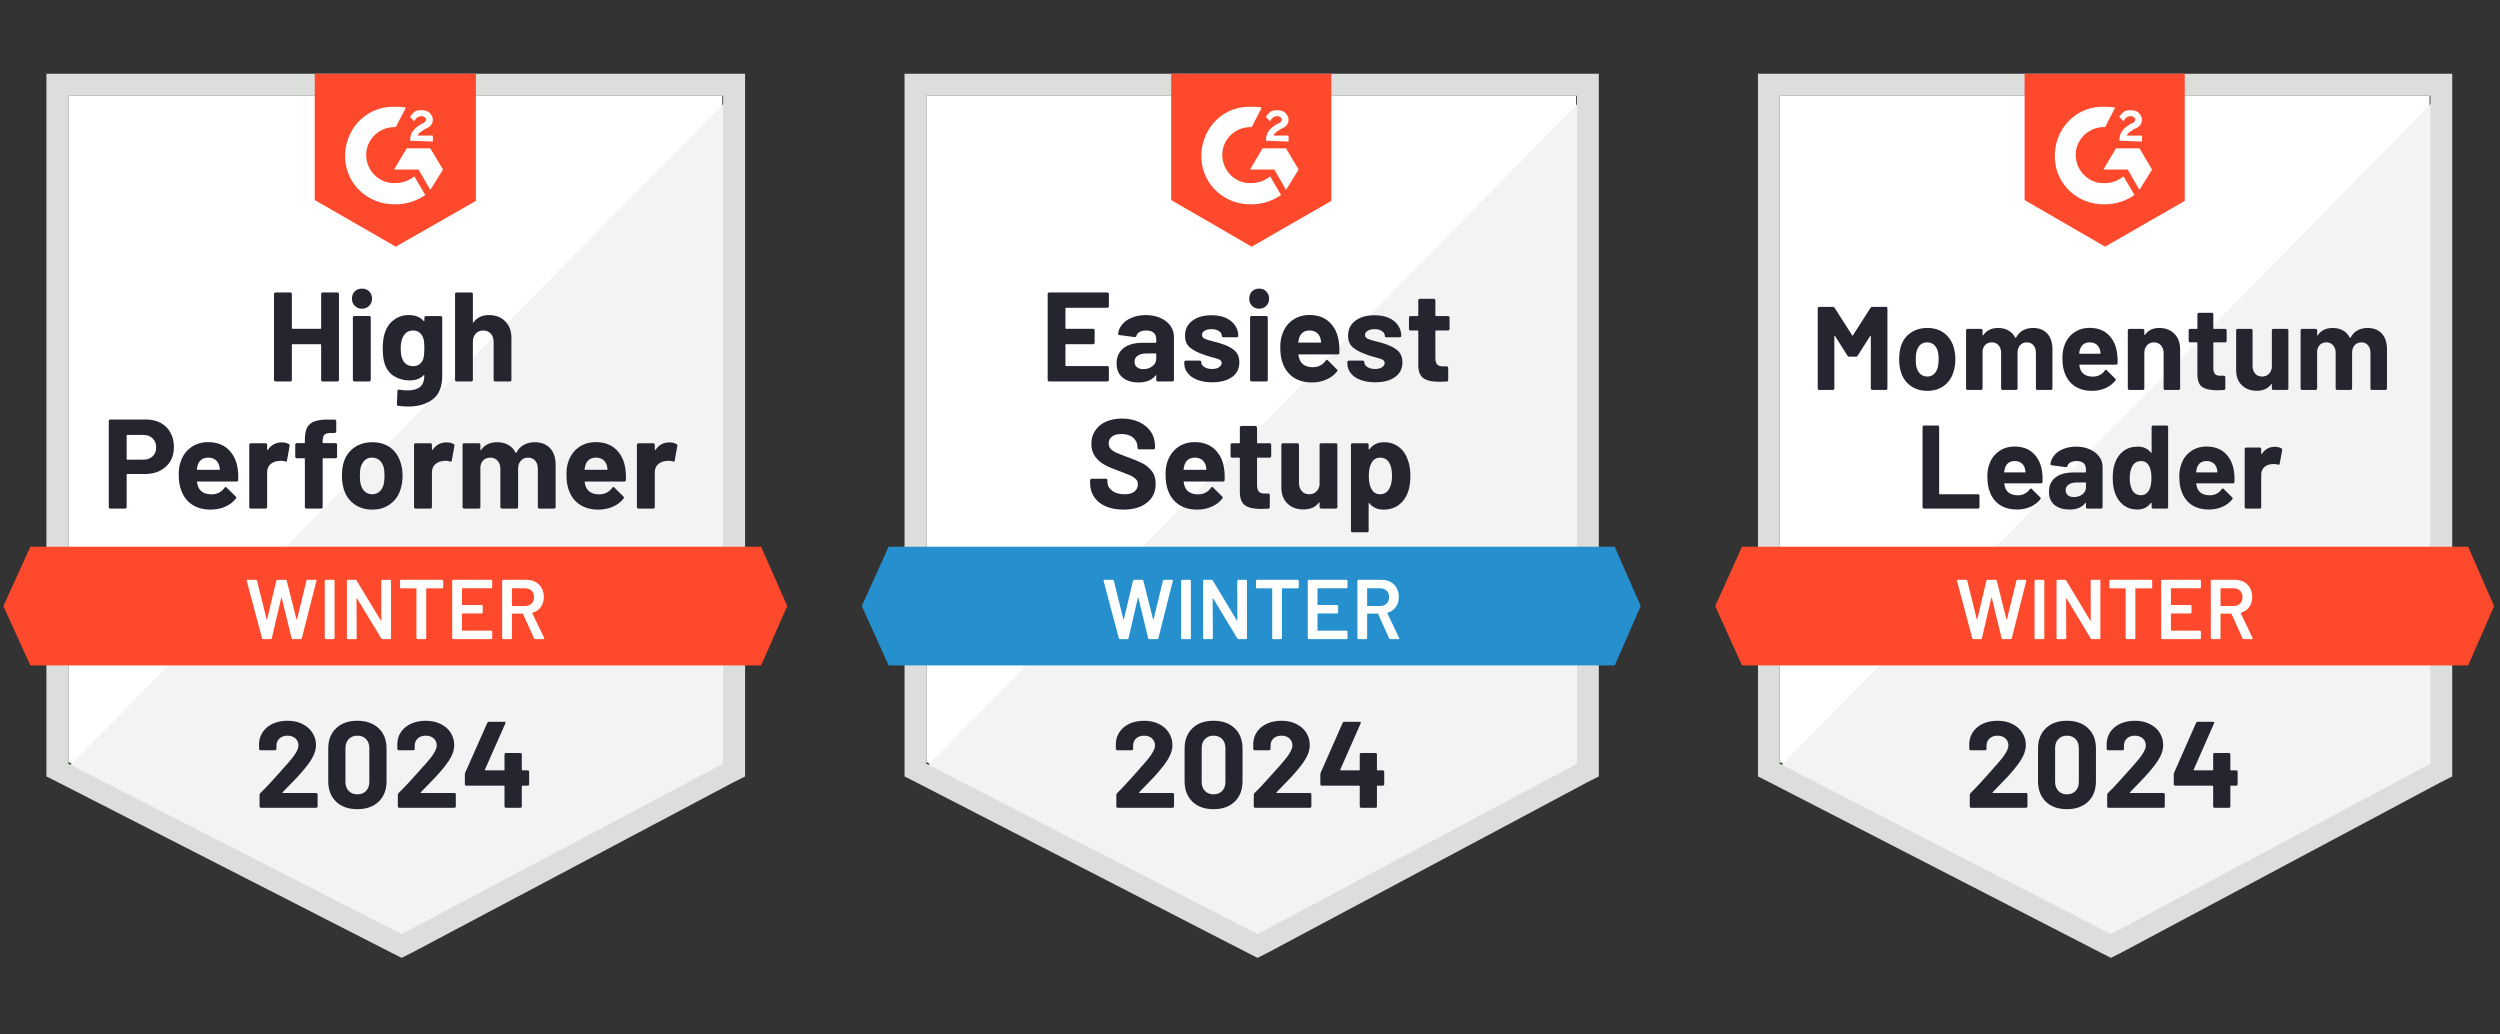 <svg width="498" height="206" viewBox="0 0 498 206" fill="none" xmlns="http://www.w3.org/2000/svg">
<rect x="0" y="0" width="498" height="206" fill="#333333" stroke="none"/>
<path d="M354.529 151.798L420.502 185.738L483.97 151.798V19.08H354.529V151.798Z" fill="white"/>
<path d="M485.306 19.587L353.192 154.162L421.671 188.439L485.306 155.513V19.587Z" fill="#F2F3F2"/>
<path d="M350.186 63.32V154.669L352.524 155.851L418.498 189.79L420.502 190.803L422.506 189.79L486.141 155.851L488.48 154.669V14.69H350.186V63.32ZM354.529 152.136V19.08H484.137V152.136L420.502 186.075L354.529 152.136Z" fill="#DCDEDC"/>
<path d="M419.333 21.275C420.001 21.275 420.669 21.275 421.337 21.444L419.333 25.328C416.326 25.159 413.654 27.523 413.487 30.562C413.32 33.602 415.658 36.303 418.665 36.472H419.333C420.669 36.472 422.005 35.966 423.007 35.121L425.179 38.836C423.508 40.018 421.504 40.694 419.333 40.694C413.988 40.862 409.479 36.81 409.312 31.407C409.145 26.003 413.153 21.444 418.498 21.275H419.333ZM426.181 29.549L428.686 33.77L426.181 37.823L423.842 33.77H418.999L421.504 29.549H426.181ZM422.172 28.029C422.172 27.354 422.339 26.679 422.673 26.172C423.007 25.666 423.675 25.159 424.176 24.821L424.511 24.652C425.179 24.315 425.346 24.146 425.346 23.808C425.346 23.471 424.845 23.133 424.511 23.133C423.842 23.133 423.341 23.471 423.007 24.146L422.172 23.302C422.339 22.964 422.673 22.626 423.007 22.288C423.508 21.951 424.009 21.951 424.511 21.951C425.012 21.951 425.68 22.12 426.014 22.457C426.348 22.795 426.682 23.302 426.682 23.808C426.682 24.652 426.181 25.328 425.179 25.666L424.678 26.003C424.176 26.341 423.842 26.51 423.675 27.016H426.682V28.198L422.172 28.029ZM419.333 49.136L435.2 40.018V14.69H403.299V39.849L419.333 49.136ZM491.653 108.91H347.013L341.668 120.73L347.013 132.549H491.653L496.831 120.73L491.653 108.91Z" fill="#FF492C"/>
<path d="M383.256 101.311C383.178 101.311 383.112 101.283 383.056 101.227C383 101.171 382.972 101.103 382.972 101.024V85.051C382.972 84.972 383 84.905 383.056 84.848C383.112 84.792 383.178 84.764 383.256 84.764H385.995C386.073 84.764 386.14 84.792 386.196 84.848C386.252 84.905 386.279 84.972 386.279 85.051V98.34C386.279 98.418 386.318 98.458 386.396 98.458H394.046C394.124 98.458 394.185 98.48 394.23 98.525C394.285 98.582 394.313 98.649 394.313 98.728V101.024C394.313 101.103 394.285 101.171 394.23 101.227C394.185 101.283 394.124 101.311 394.046 101.311H383.256ZM406.79 93.983C406.879 94.58 406.907 95.25 406.873 95.993C406.862 96.184 406.762 96.28 406.572 96.28H399.34C399.251 96.28 399.224 96.319 399.257 96.398C399.302 96.713 399.385 97.028 399.507 97.343C399.919 98.221 400.749 98.66 401.996 98.66C402.987 98.649 403.772 98.238 404.351 97.428C404.418 97.338 404.49 97.293 404.568 97.293C404.613 97.293 404.663 97.326 404.719 97.394L406.405 99.066C406.483 99.144 406.522 99.218 406.522 99.285C406.522 99.308 406.495 99.37 406.439 99.471C405.916 100.113 405.253 100.613 404.451 100.974C403.638 101.323 402.748 101.497 401.779 101.497C400.443 101.497 399.307 101.193 398.372 100.585C397.448 99.966 396.785 99.105 396.384 98.002C396.05 97.214 395.883 96.184 395.883 94.912C395.883 94.045 396 93.28 396.234 92.615C396.59 91.49 397.219 90.6 398.121 89.948C399.012 89.284 400.075 88.951 401.311 88.951C402.87 88.951 404.123 89.407 405.069 90.319C406.005 91.231 406.578 92.452 406.79 93.983ZM401.328 91.839C400.348 91.839 399.702 92.3 399.391 93.223C399.335 93.426 399.279 93.679 399.224 93.983C399.224 94.062 399.263 94.101 399.34 94.101H403.399C403.488 94.101 403.516 94.062 403.483 93.983C403.405 93.522 403.366 93.302 403.366 93.325C403.232 92.852 402.987 92.486 402.631 92.227C402.286 91.968 401.851 91.839 401.328 91.839ZM413.587 88.968C414.601 88.968 415.503 89.148 416.293 89.509C417.095 89.858 417.718 90.342 418.164 90.961C418.609 91.569 418.832 92.255 418.832 93.021V101.024C418.832 101.103 418.804 101.171 418.748 101.227C418.693 101.283 418.626 101.311 418.548 101.311H415.809C415.731 101.311 415.664 101.283 415.608 101.227C415.553 101.171 415.525 101.103 415.525 101.024V100.248C415.525 100.203 415.508 100.169 415.475 100.146C415.452 100.135 415.425 100.152 415.391 100.197C414.734 101.064 413.682 101.497 412.235 101.497C411.021 101.497 410.035 101.199 409.278 100.602C408.532 100.006 408.159 99.122 408.159 97.951C408.159 96.736 408.582 95.796 409.429 95.131C410.264 94.456 411.461 94.118 413.02 94.118H415.408C415.486 94.118 415.525 94.079 415.525 94V93.493C415.525 92.965 415.369 92.554 415.057 92.261C414.745 91.98 414.278 91.839 413.654 91.839C413.175 91.839 412.775 91.923 412.452 92.092C412.129 92.261 411.923 92.503 411.834 92.818C411.789 92.998 411.689 93.077 411.533 93.055L408.694 92.683C408.516 92.649 408.432 92.576 408.443 92.463C408.51 91.811 408.772 91.214 409.228 90.674C409.685 90.133 410.292 89.717 411.049 89.424C411.806 89.12 412.652 88.968 413.587 88.968ZM413.12 99.015C413.788 99.015 414.356 98.835 414.823 98.475C415.291 98.115 415.525 97.647 415.525 97.073V96.229C415.525 96.15 415.486 96.111 415.408 96.111H413.721C413.02 96.111 412.474 96.246 412.084 96.516C411.683 96.786 411.483 97.163 411.483 97.647C411.483 98.075 411.633 98.413 411.934 98.66C412.223 98.897 412.619 99.015 413.12 99.015ZM428.603 85.051C428.603 84.972 428.63 84.905 428.686 84.848C428.742 84.792 428.809 84.764 428.887 84.764H431.609C431.687 84.764 431.754 84.792 431.809 84.848C431.865 84.905 431.893 84.972 431.893 85.051V101.024C431.893 101.103 431.865 101.171 431.809 101.227C431.754 101.283 431.687 101.311 431.609 101.311H428.887C428.809 101.311 428.742 101.283 428.686 101.227C428.63 101.171 428.603 101.103 428.603 101.024V100.248C428.603 100.203 428.586 100.174 428.552 100.163C428.519 100.152 428.486 100.163 428.452 100.197C427.806 101.064 426.91 101.497 425.763 101.497C424.672 101.497 423.737 101.193 422.957 100.585C422.167 99.966 421.599 99.122 421.254 98.052C420.986 97.231 420.853 96.274 420.853 95.182C420.853 94.068 420.998 93.094 421.287 92.261C421.643 91.248 422.206 90.449 422.974 89.863C423.742 89.267 424.7 88.968 425.847 88.968C426.96 88.968 427.829 89.362 428.452 90.15C428.486 90.195 428.519 90.212 428.552 90.201C428.586 90.19 428.603 90.156 428.603 90.1V85.051ZM428.102 97.63C428.413 97.045 428.569 96.246 428.569 95.233C428.569 94.175 428.402 93.347 428.068 92.751C427.701 92.143 427.177 91.839 426.498 91.839C425.763 91.839 425.207 92.143 424.828 92.751C424.438 93.37 424.243 94.208 424.243 95.266C424.243 96.212 424.41 97 424.744 97.63C425.134 98.306 425.708 98.644 426.465 98.644C427.166 98.644 427.712 98.306 428.102 97.63ZM445.021 93.983C445.11 94.58 445.138 95.25 445.104 95.993C445.093 96.184 444.993 96.28 444.804 96.28H437.572C437.483 96.28 437.455 96.319 437.488 96.398C437.533 96.713 437.616 97.028 437.739 97.343C438.151 98.221 438.98 98.66 440.227 98.66C441.218 98.649 442.003 98.238 442.582 97.428C442.649 97.338 442.721 97.293 442.799 97.293C442.844 97.293 442.894 97.326 442.95 97.394L444.637 99.066C444.715 99.144 444.754 99.218 444.754 99.285C444.754 99.308 444.726 99.37 444.67 99.471C444.147 100.113 443.484 100.613 442.682 100.974C441.87 101.323 440.979 101.497 440.01 101.497C438.674 101.497 437.538 101.193 436.603 100.585C435.679 99.966 435.016 99.105 434.615 98.002C434.281 97.214 434.114 96.184 434.114 94.912C434.114 94.045 434.231 93.28 434.465 92.615C434.821 91.49 435.45 90.6 436.352 89.948C437.243 89.284 438.307 88.951 439.542 88.951C441.101 88.951 442.354 89.407 443.3 90.319C444.236 91.231 444.809 92.452 445.021 93.983ZM439.559 91.839C438.579 91.839 437.934 92.3 437.622 93.223C437.566 93.426 437.51 93.679 437.455 93.983C437.455 94.062 437.494 94.101 437.572 94.101H441.63C441.719 94.101 441.747 94.062 441.714 93.983C441.636 93.522 441.597 93.302 441.597 93.325C441.463 92.852 441.218 92.486 440.862 92.227C440.517 91.968 440.083 91.839 439.559 91.839ZM453.121 89.002C453.689 89.002 454.135 89.109 454.457 89.323C454.58 89.39 454.63 89.509 454.608 89.677L454.107 92.379C454.096 92.57 453.99 92.627 453.789 92.548C453.556 92.469 453.283 92.43 452.971 92.43C452.837 92.43 452.665 92.441 452.453 92.463C451.885 92.52 451.407 92.728 451.017 93.088C450.627 93.46 450.432 93.955 450.432 94.574V101.024C450.432 101.103 450.41 101.171 450.365 101.227C450.31 101.283 450.243 101.311 450.165 101.311H447.426C447.348 101.311 447.281 101.283 447.225 101.227C447.17 101.171 447.142 101.103 447.142 101.024V89.441C447.142 89.362 447.17 89.295 447.225 89.238C447.281 89.182 447.348 89.154 447.426 89.154H450.165C450.243 89.154 450.31 89.182 450.365 89.238C450.41 89.295 450.432 89.362 450.432 89.441V90.336C450.432 90.392 450.449 90.426 450.482 90.437C450.516 90.449 450.538 90.443 450.549 90.42C451.195 89.475 452.052 89.002 453.121 89.002ZM372.617 61.31C372.695 61.186 372.806 61.124 372.951 61.124H375.69C375.768 61.124 375.835 61.153 375.891 61.209C375.946 61.265 375.974 61.333 375.974 61.412V77.385C375.974 77.464 375.946 77.531 375.891 77.588C375.835 77.644 375.768 77.672 375.69 77.672H372.951C372.873 77.672 372.806 77.644 372.751 77.588C372.695 77.531 372.667 77.464 372.667 77.385V66.967C372.667 66.899 372.65 66.865 372.617 66.865C372.595 66.865 372.567 66.888 372.534 66.933L370.045 70.867C369.967 70.991 369.861 71.053 369.728 71.053H368.341C368.208 71.053 368.102 70.991 368.024 70.867L365.535 66.933C365.502 66.888 365.474 66.871 365.452 66.882C365.418 66.894 365.402 66.927 365.402 66.984V77.385C365.402 77.464 365.374 77.531 365.318 77.588C365.263 77.644 365.196 77.672 365.118 77.672H362.379C362.301 77.672 362.234 77.644 362.178 77.588C362.123 77.531 362.095 77.464 362.095 77.385V61.412C362.095 61.333 362.123 61.265 362.178 61.209C362.234 61.153 362.301 61.124 362.379 61.124H365.118C365.263 61.124 365.374 61.186 365.452 61.31L368.959 66.815C369.004 66.916 369.048 66.916 369.093 66.815L372.617 61.31ZM383.924 77.858C382.611 77.858 381.486 77.514 380.551 76.828C379.615 76.13 378.975 75.184 378.63 73.991C378.418 73.248 378.312 72.443 378.312 71.576C378.312 70.642 378.418 69.803 378.63 69.061C378.986 67.901 379.632 66.989 380.567 66.325C381.503 65.661 382.627 65.329 383.941 65.329C385.222 65.329 386.313 65.655 387.215 66.308C388.117 66.961 388.757 67.873 389.135 69.044C389.38 69.832 389.503 70.659 389.503 71.526C389.503 72.381 389.397 73.175 389.186 73.907C388.84 75.145 388.206 76.113 387.282 76.811C386.346 77.509 385.227 77.858 383.924 77.858ZM383.924 75.004C384.437 75.004 384.871 74.847 385.227 74.531C385.583 74.216 385.84 73.783 385.995 73.231C386.118 72.725 386.179 72.173 386.179 71.576C386.179 70.912 386.118 70.35 385.995 69.888C385.828 69.359 385.567 68.942 385.21 68.638C384.843 68.346 384.403 68.199 383.891 68.199C383.368 68.199 382.928 68.346 382.572 68.638C382.226 68.942 381.976 69.359 381.82 69.888C381.686 70.271 381.62 70.834 381.62 71.576C381.62 72.286 381.675 72.837 381.787 73.231C381.942 73.783 382.204 74.216 382.572 74.531C382.939 74.847 383.39 75.004 383.924 75.004ZM404.969 65.329C406.183 65.329 407.129 65.7 407.808 66.443C408.499 67.186 408.844 68.228 408.844 69.567V77.385C408.844 77.464 408.816 77.531 408.76 77.588C408.705 77.644 408.638 77.672 408.56 77.672H405.821C405.743 77.672 405.676 77.644 405.62 77.588C405.576 77.531 405.554 77.464 405.554 77.385V70.293C405.554 69.652 405.387 69.139 405.053 68.757C404.73 68.385 404.295 68.199 403.75 68.199C403.204 68.199 402.759 68.385 402.414 68.757C402.068 69.139 401.896 69.646 401.896 70.276V77.385C401.896 77.464 401.868 77.531 401.812 77.588C401.757 77.644 401.69 77.672 401.612 77.672H398.906C398.828 77.672 398.761 77.644 398.706 77.588C398.65 77.531 398.622 77.464 398.622 77.385V70.293C398.622 69.663 398.45 69.156 398.105 68.773C397.77 68.391 397.331 68.199 396.785 68.199C396.284 68.199 395.866 68.346 395.532 68.638C395.198 68.942 394.998 69.359 394.931 69.888V77.385C394.931 77.464 394.903 77.531 394.848 77.588C394.792 77.644 394.725 77.672 394.647 77.672H391.908C391.83 77.672 391.769 77.644 391.724 77.588C391.669 77.531 391.641 77.464 391.641 77.385V65.802C391.641 65.723 391.669 65.655 391.724 65.599C391.769 65.543 391.83 65.515 391.908 65.515H394.647C394.725 65.515 394.792 65.543 394.848 65.599C394.903 65.655 394.931 65.723 394.931 65.802V66.73C394.931 66.775 394.948 66.804 394.981 66.815C395.015 66.837 395.042 66.826 395.065 66.781C395.711 65.813 396.702 65.329 398.038 65.329C398.817 65.329 399.502 65.498 400.092 65.835C400.671 66.162 401.116 66.635 401.428 67.254C401.473 67.344 401.528 67.344 401.595 67.254C401.94 66.601 402.403 66.117 402.982 65.802C403.572 65.487 404.234 65.329 404.969 65.329ZM421.721 70.344C421.822 70.941 421.855 71.61 421.822 72.353C421.81 72.545 421.71 72.64 421.521 72.64H414.289C414.2 72.64 414.172 72.68 414.205 72.758C414.25 73.074 414.333 73.389 414.456 73.704C414.857 74.582 415.681 75.021 416.928 75.021C417.93 75.01 418.721 74.599 419.3 73.788C419.355 73.698 419.422 73.653 419.5 73.653C419.556 73.653 419.611 73.687 419.667 73.755L421.354 75.426C421.432 75.505 421.471 75.578 421.471 75.646C421.471 75.668 421.437 75.73 421.371 75.832C420.858 76.473 420.196 76.974 419.383 77.334C418.581 77.683 417.696 77.858 416.727 77.858C415.38 77.858 414.244 77.554 413.32 76.946C412.396 76.327 411.728 75.466 411.316 74.362C410.993 73.575 410.832 72.545 410.832 71.272C410.832 70.406 410.948 69.64 411.182 68.976C411.539 67.85 412.168 66.961 413.07 66.308C413.96 65.644 415.024 65.312 416.26 65.312C417.819 65.312 419.066 65.768 420.001 66.68C420.947 67.592 421.521 68.813 421.721 70.344ZM416.276 68.199C415.297 68.199 414.651 68.661 414.339 69.584C414.272 69.787 414.217 70.04 414.172 70.344C414.172 70.423 414.211 70.462 414.289 70.462H418.331C418.431 70.462 418.464 70.423 418.431 70.344C418.353 69.882 418.314 69.663 418.314 69.685C418.169 69.213 417.924 68.847 417.579 68.588C417.223 68.329 416.789 68.199 416.276 68.199ZM430.122 65.329C431.37 65.329 432.377 65.717 433.146 66.494C433.903 67.26 434.281 68.306 434.281 69.635V77.385C434.281 77.464 434.253 77.531 434.198 77.588C434.142 77.644 434.075 77.672 433.997 77.672H431.275C431.197 77.672 431.13 77.644 431.075 77.588C431.019 77.531 430.991 77.464 430.991 77.385V70.327C430.991 69.697 430.813 69.184 430.457 68.79C430.111 68.396 429.649 68.199 429.07 68.199C428.491 68.199 428.029 68.396 427.684 68.79C427.328 69.184 427.15 69.697 427.15 70.327V77.385C427.15 77.464 427.122 77.531 427.066 77.588C427.01 77.644 426.944 77.672 426.866 77.672H424.143C424.065 77.672 423.998 77.644 423.943 77.588C423.887 77.531 423.859 77.464 423.859 77.385V65.802C423.859 65.723 423.887 65.655 423.943 65.599C423.998 65.543 424.065 65.515 424.143 65.515H426.866C426.944 65.515 427.01 65.543 427.066 65.599C427.122 65.655 427.15 65.723 427.15 65.802V66.629C427.15 66.674 427.166 66.708 427.2 66.73C427.233 66.742 427.255 66.73 427.266 66.697C427.912 65.785 428.864 65.329 430.122 65.329ZM443.551 67.912C443.551 67.991 443.523 68.059 443.467 68.115C443.412 68.171 443.345 68.199 443.267 68.199H441.012C440.934 68.199 440.895 68.239 440.895 68.318V73.316C440.895 73.845 441.001 74.233 441.213 74.481C441.424 74.728 441.764 74.852 442.232 74.852H443C443.078 74.852 443.145 74.88 443.2 74.937C443.256 74.993 443.284 75.061 443.284 75.139V77.385C443.284 77.565 443.189 77.666 443 77.689C442.354 77.723 441.886 77.74 441.597 77.74C440.305 77.74 439.342 77.526 438.707 77.098C438.062 76.659 437.733 75.843 437.722 74.65V68.318C437.722 68.239 437.683 68.199 437.605 68.199H436.269C436.191 68.199 436.124 68.171 436.068 68.115C436.013 68.059 435.985 67.991 435.985 67.912V65.802C435.985 65.723 436.013 65.655 436.068 65.599C436.124 65.543 436.191 65.515 436.269 65.515H437.605C437.683 65.515 437.722 65.475 437.722 65.397V62.593C437.722 62.515 437.75 62.447 437.805 62.391C437.861 62.335 437.928 62.306 438.006 62.306H440.628C440.706 62.306 440.767 62.335 440.812 62.391C440.868 62.447 440.895 62.515 440.895 62.593V65.397C440.895 65.475 440.934 65.515 441.012 65.515H443.267C443.345 65.515 443.412 65.543 443.467 65.599C443.523 65.655 443.551 65.723 443.551 65.802V67.912ZM452.553 65.802C452.553 65.723 452.576 65.655 452.62 65.599C452.676 65.543 452.743 65.515 452.821 65.515H455.56C455.638 65.515 455.705 65.543 455.76 65.599C455.816 65.655 455.844 65.723 455.844 65.802V77.385C455.844 77.464 455.816 77.531 455.76 77.588C455.705 77.644 455.638 77.672 455.56 77.672H452.821C452.743 77.672 452.676 77.644 452.62 77.588C452.576 77.531 452.553 77.464 452.553 77.385V76.591C452.553 76.535 452.537 76.507 452.503 76.507C452.47 76.496 452.437 76.513 452.403 76.558C451.78 77.413 450.816 77.841 449.514 77.841C448.322 77.841 447.348 77.475 446.591 76.743C445.822 76.023 445.438 75.01 445.438 73.704V65.802C445.438 65.723 445.466 65.655 445.522 65.599C445.578 65.543 445.644 65.515 445.722 65.515H448.428C448.506 65.515 448.573 65.543 448.628 65.599C448.684 65.655 448.712 65.723 448.712 65.802V72.877C448.712 73.507 448.879 74.019 449.213 74.413C449.547 74.807 450.009 75.004 450.599 75.004C451.134 75.004 451.574 74.841 451.919 74.514C452.264 74.188 452.476 73.766 452.553 73.248V65.802ZM471.611 65.329C472.824 65.329 473.771 65.7 474.45 66.443C475.14 67.186 475.485 68.228 475.485 69.567V77.385C475.485 77.464 475.458 77.531 475.402 77.588C475.346 77.644 475.279 77.672 475.202 77.672H472.462C472.384 77.672 472.318 77.644 472.262 77.588C472.217 77.531 472.195 77.464 472.195 77.385V70.293C472.195 69.652 472.028 69.139 471.694 68.757C471.371 68.385 470.937 68.199 470.391 68.199C469.846 68.199 469.4 68.385 469.055 68.757C468.71 69.139 468.537 69.646 468.537 70.276V77.385C468.537 77.464 468.51 77.531 468.454 77.588C468.398 77.644 468.331 77.672 468.253 77.672H465.548C465.47 77.672 465.403 77.644 465.347 77.588C465.292 77.531 465.264 77.464 465.264 77.385V70.293C465.264 69.663 465.091 69.156 464.746 68.773C464.412 68.391 463.972 68.199 463.427 68.199C462.925 68.199 462.508 68.346 462.174 68.638C461.84 68.942 461.639 69.359 461.573 69.888V77.385C461.573 77.464 461.545 77.531 461.489 77.588C461.433 77.644 461.367 77.672 461.289 77.672H458.55C458.472 77.672 458.405 77.644 458.349 77.588C458.305 77.531 458.282 77.464 458.282 77.385V65.802C458.282 65.723 458.305 65.655 458.349 65.599C458.405 65.543 458.472 65.515 458.55 65.515H461.289C461.367 65.515 461.433 65.543 461.489 65.599C461.545 65.655 461.573 65.723 461.573 65.802V66.73C461.573 66.775 461.589 66.804 461.623 66.815C461.656 66.837 461.684 66.826 461.706 66.781C462.352 65.813 463.343 65.329 464.679 65.329C465.459 65.329 466.143 65.498 466.734 65.835C467.313 66.162 467.758 66.635 468.07 67.254C468.114 67.344 468.17 67.344 468.237 67.254C468.582 66.601 469.044 66.117 469.623 65.802C470.213 65.487 470.876 65.329 471.611 65.329Z" fill="#252530"/>
<path d="M393.111 127.315C392.988 127.315 392.91 127.259 392.877 127.146L389.837 115.715L389.82 115.647C389.82 115.546 389.882 115.495 390.004 115.495H391.641C391.763 115.495 391.841 115.551 391.875 115.664L393.779 123.364C393.79 123.397 393.807 123.414 393.829 123.414C393.851 123.414 393.868 123.397 393.879 123.364L395.699 115.664C395.733 115.551 395.805 115.495 395.917 115.495H397.52C397.642 115.495 397.72 115.551 397.754 115.664L399.691 123.381C399.702 123.414 399.719 123.431 399.741 123.431C399.764 123.431 399.78 123.414 399.791 123.381L401.662 115.664C401.696 115.551 401.773 115.495 401.896 115.495H403.449C403.605 115.495 403.666 115.568 403.633 115.715L400.744 127.146C400.71 127.259 400.632 127.315 400.51 127.315H398.956C398.834 127.315 398.756 127.259 398.723 127.146L396.768 119.092C396.757 119.058 396.741 119.035 396.718 119.024C396.696 119.024 396.679 119.047 396.668 119.092L394.798 127.146C394.764 127.259 394.692 127.315 394.58 127.315H393.111ZM405.487 127.315C405.431 127.315 405.381 127.292 405.337 127.247C405.303 127.213 405.286 127.168 405.286 127.112V115.698C405.286 115.641 405.303 115.596 405.337 115.563C405.381 115.518 405.431 115.495 405.487 115.495H407.024C407.079 115.495 407.124 115.518 407.157 115.563C407.202 115.596 407.224 115.641 407.224 115.698V127.112C407.224 127.168 407.202 127.213 407.157 127.247C407.124 127.292 407.079 127.315 407.024 127.315H405.487ZM416.46 115.698C416.46 115.641 416.477 115.596 416.51 115.563C416.555 115.518 416.605 115.495 416.661 115.495H418.197C418.253 115.495 418.297 115.518 418.331 115.563C418.375 115.596 418.398 115.641 418.398 115.698V127.112C418.398 127.168 418.375 127.213 418.331 127.247C418.297 127.292 418.253 127.315 418.197 127.315H416.711C416.599 127.315 416.521 127.27 416.477 127.18L411.667 119.21C411.644 119.176 411.622 119.159 411.6 119.159C411.578 119.17 411.566 119.199 411.566 119.244L411.6 127.112C411.6 127.168 411.578 127.213 411.533 127.247C411.5 127.292 411.455 127.315 411.399 127.315H409.863C409.807 127.315 409.757 127.292 409.713 127.247C409.679 127.213 409.662 127.168 409.662 127.112V115.698C409.662 115.641 409.679 115.596 409.713 115.563C409.757 115.518 409.807 115.495 409.863 115.495H411.349C411.461 115.495 411.539 115.54 411.583 115.63L416.377 123.6C416.399 123.634 416.421 123.645 416.444 123.634C416.466 123.634 416.477 123.611 416.477 123.566L416.46 115.698ZM428.519 115.495C428.575 115.495 428.619 115.518 428.653 115.563C428.697 115.596 428.72 115.641 428.72 115.698V116.998C428.72 117.054 428.697 117.099 428.653 117.133C428.619 117.178 428.575 117.201 428.519 117.201H425.446C425.39 117.201 425.362 117.229 425.362 117.285V127.112C425.362 127.168 425.346 127.213 425.312 127.247C425.268 127.292 425.218 127.315 425.162 127.315H423.625C423.57 127.315 423.525 127.292 423.492 127.247C423.447 127.213 423.425 127.168 423.425 127.112V117.285C423.425 117.229 423.397 117.201 423.341 117.201H420.385C420.33 117.201 420.279 117.178 420.235 117.133C420.201 117.099 420.185 117.054 420.185 116.998V115.698C420.185 115.641 420.201 115.596 420.235 115.563C420.279 115.518 420.33 115.495 420.385 115.495H428.519ZM438.424 116.981C438.424 117.037 438.401 117.082 438.357 117.116C438.323 117.161 438.279 117.184 438.223 117.184H432.528C432.472 117.184 432.444 117.212 432.444 117.268V120.426C432.444 120.482 432.472 120.51 432.528 120.51H436.352C436.408 120.51 436.458 120.527 436.503 120.561C436.536 120.606 436.553 120.656 436.553 120.713V121.996C436.553 122.052 436.536 122.103 436.503 122.148C436.458 122.182 436.408 122.199 436.352 122.199H432.528C432.472 122.199 432.444 122.227 432.444 122.283V125.542C432.444 125.598 432.472 125.626 432.528 125.626H438.223C438.279 125.626 438.323 125.649 438.357 125.694C438.401 125.728 438.424 125.773 438.424 125.829V127.112C438.424 127.168 438.401 127.213 438.357 127.247C438.323 127.292 438.279 127.315 438.223 127.315H430.707C430.651 127.315 430.601 127.292 430.557 127.247C430.523 127.213 430.507 127.168 430.507 127.112V115.698C430.507 115.641 430.523 115.596 430.557 115.563C430.601 115.518 430.651 115.495 430.707 115.495H438.223C438.279 115.495 438.323 115.518 438.357 115.563C438.401 115.596 438.424 115.641 438.424 115.698V116.981ZM446.958 127.315C446.847 127.315 446.769 127.264 446.724 127.163L444.52 122.3C444.498 122.255 444.464 122.232 444.42 122.232H442.415C442.36 122.232 442.332 122.26 442.332 122.317V127.112C442.332 127.168 442.31 127.213 442.265 127.247C442.232 127.292 442.187 127.315 442.131 127.315H440.595C440.539 127.315 440.489 127.292 440.444 127.247C440.411 127.213 440.394 127.168 440.394 127.112V115.698C440.394 115.641 440.411 115.596 440.444 115.563C440.489 115.518 440.539 115.495 440.595 115.495H445.188C445.867 115.495 446.468 115.636 446.992 115.917C447.515 116.21 447.921 116.615 448.211 117.133C448.5 117.662 448.645 118.264 448.645 118.94C448.645 119.716 448.445 120.375 448.044 120.915C447.654 121.467 447.109 121.85 446.407 122.063C446.385 122.063 446.368 122.075 446.357 122.097C446.346 122.12 446.346 122.142 446.357 122.165L448.712 127.078C448.734 127.123 448.745 127.157 448.745 127.18C448.745 127.27 448.684 127.315 448.562 127.315H446.958ZM442.415 117.184C442.36 117.184 442.332 117.212 442.332 117.268V120.628C442.332 120.685 442.36 120.713 442.415 120.713H444.921C445.455 120.713 445.889 120.549 446.223 120.223C446.546 119.908 446.708 119.486 446.708 118.957C446.708 118.428 446.546 118 446.223 117.673C445.889 117.347 445.455 117.184 444.921 117.184H442.415Z" fill="white"/>
<path d="M396.935 157.809C396.902 157.843 396.891 157.877 396.902 157.911C396.924 157.945 396.958 157.961 397.002 157.961H403.566C403.644 157.961 403.711 157.99 403.766 158.046C403.833 158.102 403.867 158.17 403.867 158.248V160.629C403.867 160.708 403.833 160.776 403.766 160.832C403.711 160.888 403.644 160.916 403.566 160.916H392.676C392.587 160.916 392.515 160.888 392.459 160.832C392.403 160.776 392.376 160.708 392.376 160.629V158.367C392.376 158.22 392.426 158.097 392.526 157.995C393.316 157.218 394.124 156.369 394.948 155.446C395.772 154.522 396.289 153.948 396.501 153.723C396.946 153.183 397.403 152.665 397.871 152.17C399.34 150.526 400.075 149.305 400.075 148.506C400.075 147.932 399.875 147.459 399.474 147.087C399.073 146.727 398.55 146.547 397.904 146.547C397.258 146.547 396.735 146.727 396.334 147.087C395.922 147.459 395.716 147.948 395.716 148.556V149.164C395.716 149.243 395.688 149.311 395.633 149.367C395.577 149.423 395.51 149.451 395.432 149.451H392.576C392.498 149.451 392.431 149.423 392.376 149.367C392.309 149.311 392.275 149.243 392.275 149.164V148.016C392.331 147.138 392.609 146.356 393.11 145.669C393.612 144.994 394.274 144.476 395.098 144.116C395.933 143.755 396.868 143.575 397.904 143.575C399.051 143.575 400.047 143.795 400.894 144.234C401.74 144.661 402.391 145.241 402.848 145.973C403.315 146.716 403.549 147.532 403.549 148.421C403.549 149.108 403.377 149.811 403.032 150.532C402.698 151.252 402.191 152.029 401.512 152.862C401.011 153.492 400.471 154.123 399.892 154.753C399.313 155.372 398.45 156.267 397.303 157.438L396.935 157.809ZM411.733 161.187C409.952 161.187 408.549 160.686 407.524 159.684C406.489 158.682 405.971 157.314 405.971 155.581V149.114C405.971 147.414 406.489 146.069 407.524 145.078C408.549 144.076 409.952 143.575 411.733 143.575C413.504 143.575 414.912 144.076 415.959 145.078C416.995 146.069 417.512 147.414 417.512 149.114V155.581C417.512 157.314 416.995 158.682 415.959 159.684C414.912 160.686 413.504 161.187 411.733 161.187ZM411.733 158.232C412.457 158.232 413.031 158.006 413.454 157.556C413.888 157.106 414.105 156.504 414.105 155.749V149.012C414.105 148.269 413.888 147.673 413.454 147.222C413.031 146.772 412.457 146.547 411.733 146.547C411.021 146.547 410.453 146.772 410.03 147.222C409.595 147.673 409.378 148.269 409.378 149.012V155.749C409.378 156.504 409.595 157.106 410.03 157.556C410.453 158.006 411.021 158.232 411.733 158.232ZM424.293 157.809C424.26 157.843 424.254 157.877 424.277 157.911C424.288 157.945 424.321 157.961 424.377 157.961H430.941C431.019 157.961 431.086 157.99 431.141 158.046C431.197 158.102 431.225 158.17 431.225 158.248V160.629C431.225 160.708 431.197 160.776 431.141 160.832C431.086 160.888 431.019 160.916 430.941 160.916H420.034C419.956 160.916 419.89 160.888 419.834 160.832C419.778 160.776 419.75 160.708 419.75 160.629V158.367C419.75 158.22 419.795 158.097 419.884 157.995C420.686 157.218 421.493 156.369 422.306 155.446C423.13 154.522 423.648 153.948 423.859 153.723C424.316 153.183 424.778 152.665 425.245 152.17C426.715 150.526 427.45 149.305 427.45 148.506C427.45 147.932 427.25 147.459 426.849 147.087C426.437 146.727 425.908 146.547 425.262 146.547C424.616 146.547 424.093 146.727 423.692 147.087C423.291 147.459 423.091 147.948 423.091 148.556V149.164C423.091 149.243 423.063 149.311 423.007 149.367C422.952 149.423 422.879 149.451 422.79 149.451H419.934C419.856 149.451 419.789 149.423 419.734 149.367C419.678 149.311 419.65 149.243 419.65 149.164V148.016C419.695 147.138 419.968 146.356 420.469 145.669C420.97 144.994 421.638 144.476 422.473 144.116C423.308 143.755 424.238 143.575 425.262 143.575C426.409 143.575 427.406 143.795 428.252 144.234C429.109 144.661 429.766 145.241 430.223 145.973C430.679 146.716 430.907 147.532 430.907 148.421C430.907 149.108 430.74 149.811 430.406 150.532C430.061 151.252 429.549 152.029 428.87 152.862C428.369 153.492 427.829 154.123 427.25 154.753C426.671 155.372 425.808 156.267 424.661 157.438L424.293 157.809ZM445.438 153.453C445.516 153.453 445.589 153.481 445.655 153.537C445.711 153.594 445.739 153.661 445.739 153.74V156.222C445.739 156.301 445.711 156.369 445.655 156.425C445.589 156.481 445.516 156.509 445.438 156.509H444.403C444.325 156.509 444.286 156.549 444.286 156.627V160.629C444.286 160.708 444.258 160.776 444.202 160.832C444.135 160.888 444.063 160.916 443.985 160.916H441.163C441.073 160.916 441.001 160.888 440.945 160.832C440.89 160.776 440.862 160.708 440.862 160.629V156.627C440.862 156.549 440.823 156.509 440.745 156.509H433.313C433.235 156.509 433.162 156.481 433.095 156.425C433.04 156.369 433.012 156.301 433.012 156.222V154.264C433.012 154.162 433.04 154.038 433.095 153.892L437.455 143.997C437.521 143.851 437.633 143.778 437.789 143.778H440.812C440.923 143.778 441.001 143.806 441.046 143.862C441.09 143.919 441.085 144.003 441.029 144.116L436.987 153.301C436.976 153.335 436.976 153.369 436.987 153.402C437.009 153.436 437.037 153.453 437.07 153.453H440.745C440.823 153.453 440.862 153.408 440.862 153.318V150.296C440.862 150.205 440.89 150.132 440.945 150.076C441.001 150.02 441.073 149.992 441.163 149.992H443.985C444.063 149.992 444.135 150.02 444.202 150.076C444.258 150.132 444.286 150.205 444.286 150.296V153.318C444.286 153.408 444.325 153.453 444.403 153.453H445.438Z" fill="#252530"/>
<path d="M184.529 151.798L250.502 185.738L313.97 151.798V19.08H184.529V151.798Z" fill="white"/>
<path d="M315.306 19.587L183.192 154.162L251.671 188.439L315.306 155.513V19.587Z" fill="#F2F3F2"/>
<path d="M180.186 63.32V154.669L182.524 155.851L248.498 189.79L250.502 190.803L252.506 189.79L316.141 155.851L318.48 154.669V14.69H180.186V63.32ZM184.529 152.136V19.08H314.137V152.136L250.502 186.075L184.529 152.136Z" fill="#DCDEDC"/>
<path d="M249.333 21.275C250.001 21.275 250.669 21.275 251.337 21.444L249.333 25.328C246.326 25.159 243.654 27.523 243.487 30.562C243.32 33.602 245.658 36.303 248.665 36.472H249.333C250.669 36.472 252.005 35.966 253.007 35.121L255.179 38.836C253.508 40.018 251.504 40.694 249.333 40.694C243.988 40.862 239.479 36.81 239.312 31.407C239.145 26.003 243.153 21.444 248.498 21.275H249.333ZM256.181 29.549L258.686 33.77L256.181 37.823L253.842 33.77H248.999L251.504 29.549H256.181ZM252.172 28.029C252.172 27.354 252.339 26.679 252.673 26.172C253.007 25.666 253.675 25.159 254.176 24.821L254.511 24.652C255.179 24.315 255.346 24.146 255.346 23.808C255.346 23.471 254.845 23.133 254.511 23.133C253.842 23.133 253.341 23.471 253.007 24.146L252.172 23.302C252.339 22.964 252.673 22.626 253.007 22.288C253.508 21.951 254.009 21.951 254.511 21.951C255.012 21.951 255.68 22.12 256.014 22.457C256.348 22.795 256.682 23.302 256.682 23.808C256.682 24.652 256.181 25.328 255.179 25.666L254.678 26.003C254.176 26.341 253.842 26.51 253.675 27.016H256.682V28.198L252.172 28.029ZM249.333 49.136L265.2 40.018V14.69H233.299V39.849L249.333 49.136Z" fill="#FF492C"/>
<path d="M321.653 108.91H177.013L171.668 120.73L177.013 132.549H321.653L326.831 120.73L321.653 108.91Z" fill="#2690CE"/>
<path d="M223.779 101.514C222.443 101.514 221.279 101.3 220.288 100.872C219.275 100.433 218.501 99.814 217.966 99.015C217.421 98.216 217.148 97.287 217.148 96.229V95.672C217.148 95.582 217.176 95.508 217.232 95.452C217.298 95.396 217.371 95.368 217.449 95.368H220.305C220.383 95.368 220.455 95.396 220.522 95.452C220.578 95.508 220.605 95.582 220.605 95.672V96.043C220.605 96.719 220.917 97.287 221.541 97.749C222.153 98.221 222.988 98.458 224.046 98.458C224.926 98.458 225.583 98.266 226.017 97.884C226.451 97.501 226.668 97.034 226.668 96.482C226.668 96.066 226.535 95.722 226.267 95.452C226 95.171 225.638 94.923 225.182 94.709C224.714 94.507 223.985 94.22 222.994 93.848C221.869 93.454 220.917 93.055 220.138 92.649C219.369 92.244 218.718 91.692 218.184 90.995C217.66 90.296 217.399 89.43 217.399 88.394C217.399 87.381 217.66 86.497 218.184 85.743C218.696 84.978 219.408 84.392 220.321 83.987C221.246 83.582 222.309 83.379 223.512 83.379C224.781 83.379 225.911 83.61 226.902 84.072C227.893 84.522 228.673 85.158 229.24 85.98C229.797 86.79 230.076 87.741 230.076 88.833V89.205C230.076 89.295 230.048 89.368 229.992 89.424C229.925 89.48 229.853 89.509 229.775 89.509H226.902C226.813 89.509 226.741 89.48 226.685 89.424C226.618 89.368 226.585 89.295 226.585 89.205V89.002C226.585 88.293 226.301 87.691 225.733 87.195C225.154 86.7 224.363 86.452 223.361 86.452C222.571 86.452 221.958 86.621 221.524 86.959C221.079 87.285 220.856 87.747 220.856 88.344C220.856 88.771 220.984 89.126 221.24 89.407C221.507 89.7 221.891 89.959 222.393 90.184C222.905 90.409 223.695 90.719 224.764 91.113C225.956 91.552 226.885 91.94 227.553 92.278C228.233 92.615 228.845 93.116 229.391 93.781C229.936 94.445 230.209 95.311 230.209 96.381C230.209 97.968 229.63 99.218 228.472 100.129C227.325 101.052 225.761 101.514 223.779 101.514ZM243.855 93.46C243.955 94.101 243.988 94.816 243.955 95.604C243.933 95.818 243.821 95.925 243.621 95.925H235.888C235.788 95.925 235.754 95.964 235.788 96.043C235.832 96.381 235.921 96.719 236.055 97.056C236.489 98.002 237.374 98.475 238.711 98.475C239.779 98.463 240.626 98.024 241.249 97.158C241.316 97.056 241.388 97.006 241.466 97.006C241.522 97.006 241.583 97.039 241.65 97.107L243.454 98.897C243.532 98.987 243.571 99.066 243.571 99.133C243.571 99.167 243.537 99.234 243.471 99.336C242.925 100.034 242.218 100.568 241.349 100.94C240.481 101.323 239.529 101.514 238.493 101.514C237.057 101.514 235.843 101.188 234.852 100.535C233.85 99.871 233.132 98.947 232.698 97.766C232.353 96.921 232.18 95.818 232.18 94.456C232.18 93.522 232.302 92.7 232.547 91.991C232.937 90.797 233.611 89.846 234.568 89.137C235.526 88.428 236.667 88.073 237.992 88.073C239.663 88.073 241.004 88.563 242.018 89.542C243.031 90.522 243.643 91.828 243.855 93.46ZM238.009 91.163C236.962 91.163 236.272 91.659 235.938 92.649C235.871 92.874 235.81 93.144 235.754 93.46C235.754 93.538 235.799 93.578 235.888 93.578H240.214C240.314 93.578 240.347 93.538 240.314 93.46C240.236 92.976 240.197 92.739 240.197 92.751C240.041 92.244 239.779 91.85 239.412 91.569C239.033 91.298 238.566 91.163 238.009 91.163ZM253.225 90.859C253.225 90.938 253.197 91.006 253.141 91.062C253.074 91.13 253.002 91.163 252.924 91.163H250.519C250.441 91.163 250.402 91.203 250.402 91.281V96.651C250.402 97.203 250.513 97.619 250.736 97.9C250.959 98.171 251.321 98.306 251.822 98.306H252.64C252.729 98.306 252.802 98.334 252.857 98.39C252.913 98.447 252.941 98.52 252.941 98.61V101.007C252.941 101.199 252.841 101.306 252.64 101.328C251.939 101.362 251.438 101.379 251.137 101.379C249.756 101.379 248.726 101.148 248.047 100.687C247.357 100.225 247 99.353 246.978 98.069V91.281C246.978 91.203 246.939 91.163 246.861 91.163H245.425C245.347 91.163 245.28 91.13 245.224 91.062C245.158 91.006 245.124 90.938 245.124 90.859V88.597C245.124 88.518 245.158 88.445 245.224 88.377C245.28 88.321 245.347 88.293 245.425 88.293H246.861C246.939 88.293 246.978 88.248 246.978 88.158V85.152C246.978 85.073 247.011 85 247.078 84.933C247.134 84.876 247.201 84.848 247.279 84.848H250.101C250.179 84.848 250.246 84.876 250.302 84.933C250.369 85 250.402 85.073 250.402 85.152V88.158C250.402 88.248 250.441 88.293 250.519 88.293H252.924C253.002 88.293 253.074 88.321 253.141 88.377C253.197 88.445 253.225 88.518 253.225 88.597V90.859ZM262.862 88.597C262.862 88.518 262.895 88.445 262.962 88.377C263.018 88.321 263.084 88.293 263.162 88.293H266.102C266.18 88.293 266.252 88.321 266.319 88.377C266.375 88.445 266.403 88.518 266.403 88.597V101.007C266.403 101.097 266.375 101.171 266.319 101.227C266.252 101.283 266.18 101.311 266.102 101.311H263.162C263.084 101.311 263.018 101.283 262.962 101.227C262.895 101.171 262.862 101.097 262.862 101.007V100.146C262.862 100.101 262.845 100.073 262.812 100.062C262.778 100.051 262.745 100.073 262.711 100.129C262.043 101.03 261.008 101.48 259.605 101.48C258.336 101.48 257.294 101.097 256.482 100.332C255.658 99.555 255.246 98.463 255.246 97.056V88.597C255.246 88.518 255.279 88.445 255.346 88.377C255.402 88.321 255.468 88.293 255.546 88.293H258.452C258.542 88.293 258.614 88.321 258.67 88.377C258.725 88.445 258.753 88.518 258.753 88.597V96.178C258.753 96.854 258.937 97.4 259.304 97.816C259.661 98.244 260.156 98.458 260.791 98.458C261.359 98.458 261.826 98.283 262.194 97.934C262.561 97.585 262.784 97.135 262.862 96.584V88.597ZM280.499 91.788C280.8 92.644 280.95 93.657 280.95 94.827C280.95 95.998 280.794 97.056 280.483 98.002C280.093 99.082 279.486 99.938 278.662 100.568C277.838 101.199 276.814 101.514 275.589 101.514C274.386 101.514 273.451 101.092 272.783 100.248C272.749 100.203 272.716 100.186 272.683 100.197C272.649 100.208 272.633 100.242 272.633 100.298V105.718C272.633 105.808 272.605 105.882 272.549 105.938C272.493 105.994 272.421 106.022 272.332 106.022H269.409C269.32 106.022 269.248 105.994 269.192 105.938C269.136 105.882 269.108 105.808 269.108 105.718V88.597C269.108 88.518 269.136 88.445 269.192 88.377C269.248 88.321 269.32 88.293 269.409 88.293H272.332C272.421 88.293 272.493 88.321 272.549 88.377C272.605 88.445 272.633 88.518 272.633 88.597V89.424C272.633 89.48 272.649 89.514 272.683 89.525C272.716 89.537 272.749 89.525 272.783 89.492C273.484 88.557 274.453 88.09 275.689 88.09C276.847 88.09 277.849 88.417 278.695 89.07C279.531 89.722 280.132 90.629 280.499 91.788ZM276.674 97.462C277.086 96.809 277.292 95.914 277.292 94.777C277.292 93.719 277.12 92.874 276.775 92.244C276.385 91.523 275.767 91.163 274.921 91.163C274.152 91.163 273.573 91.523 273.184 92.244C272.839 92.852 272.666 93.707 272.666 94.811C272.666 95.936 272.85 96.814 273.217 97.445C273.596 98.12 274.164 98.458 274.921 98.458C275.667 98.458 276.251 98.126 276.674 97.462ZM220.889 61.006C220.889 61.096 220.856 61.169 220.789 61.226C220.733 61.282 220.667 61.31 220.589 61.31H212.355C212.277 61.31 212.238 61.355 212.238 61.445V65.363C212.238 65.453 212.277 65.498 212.355 65.498H217.749C217.827 65.498 217.9 65.526 217.966 65.582C218.022 65.65 218.05 65.723 218.05 65.802V68.25C218.05 68.34 218.022 68.413 217.966 68.47C217.9 68.537 217.827 68.571 217.749 68.571H212.355C212.277 68.571 212.238 68.61 212.238 68.689V72.792C212.238 72.882 212.277 72.927 212.355 72.927H220.589C220.667 72.927 220.733 72.955 220.789 73.012C220.856 73.068 220.889 73.135 220.889 73.214V75.68C220.889 75.77 220.856 75.843 220.789 75.899C220.733 75.955 220.667 75.984 220.589 75.984H208.997C208.919 75.984 208.853 75.955 208.797 75.899C208.73 75.843 208.697 75.77 208.697 75.68V58.558C208.697 58.479 208.73 58.406 208.797 58.338C208.853 58.282 208.919 58.254 208.997 58.254H220.589C220.667 58.254 220.733 58.282 220.789 58.338C220.856 58.406 220.889 58.479 220.889 58.558V61.006ZM228.255 62.762C229.335 62.762 230.304 62.954 231.161 63.336C232.007 63.719 232.67 64.237 233.149 64.89C233.616 65.554 233.85 66.291 233.85 67.102V75.68C233.85 75.77 233.822 75.843 233.767 75.899C233.711 75.955 233.639 75.984 233.55 75.984H230.627C230.538 75.984 230.465 75.955 230.41 75.899C230.354 75.843 230.326 75.77 230.326 75.68V74.852C230.326 74.796 230.309 74.762 230.276 74.751C230.243 74.728 230.209 74.745 230.176 74.802C229.474 75.725 228.344 76.186 226.785 76.186C225.482 76.186 224.436 75.865 223.645 75.224C222.832 74.582 222.426 73.636 222.426 72.387C222.426 71.092 222.882 70.085 223.796 69.365C224.686 68.644 225.967 68.284 227.637 68.284H230.209C230.287 68.284 230.326 68.244 230.326 68.166V67.608C230.326 67.046 230.159 66.606 229.825 66.291C229.491 65.987 228.99 65.835 228.322 65.835C227.81 65.835 227.381 65.925 227.036 66.106C226.691 66.297 226.468 66.561 226.368 66.899C226.323 67.079 226.212 67.164 226.034 67.153L223.011 66.747C222.81 66.713 222.715 66.635 222.727 66.511C222.805 65.802 223.088 65.16 223.578 64.586C224.068 64.012 224.72 63.567 225.533 63.252C226.334 62.926 227.242 62.762 228.255 62.762ZM227.737 73.535C228.461 73.535 229.073 73.338 229.574 72.944C230.076 72.55 230.326 72.049 230.326 71.441V70.53C230.326 70.451 230.287 70.411 230.209 70.411H228.405C227.648 70.411 227.058 70.558 226.635 70.85C226.212 71.132 226 71.537 226 72.066C226 72.516 226.156 72.871 226.468 73.13C226.78 73.4 227.203 73.535 227.737 73.535ZM241.483 76.152C240.358 76.152 239.379 75.995 238.543 75.68C237.708 75.364 237.063 74.92 236.606 74.346C236.138 73.772 235.905 73.119 235.905 72.387V72.134C235.905 72.055 235.938 71.982 236.005 71.914C236.06 71.858 236.127 71.83 236.205 71.83H238.994C239.084 71.83 239.156 71.858 239.212 71.914C239.267 71.982 239.295 72.055 239.295 72.134V72.15C239.295 72.533 239.501 72.854 239.913 73.113C240.314 73.372 240.826 73.501 241.45 73.501C242.018 73.501 242.474 73.389 242.819 73.164C243.176 72.927 243.354 72.646 243.354 72.319C243.354 72.016 243.203 71.785 242.903 71.627C242.602 71.481 242.107 71.323 241.416 71.154C240.637 70.952 240.019 70.755 239.562 70.563C238.493 70.192 237.642 69.736 237.007 69.196C236.372 68.655 236.055 67.879 236.055 66.865C236.055 65.616 236.539 64.625 237.508 63.894C238.466 63.162 239.74 62.796 241.333 62.796C242.402 62.796 243.337 62.965 244.139 63.303C244.929 63.652 245.547 64.141 245.993 64.772C246.438 65.391 246.661 66.1 246.661 66.899C246.661 66.978 246.633 67.046 246.577 67.102C246.522 67.158 246.449 67.186 246.36 67.186H243.688C243.599 67.186 243.526 67.158 243.471 67.102C243.415 67.046 243.387 66.978 243.387 66.899C243.387 66.528 243.198 66.213 242.819 65.954C242.441 65.695 241.945 65.565 241.333 65.565C240.776 65.565 240.319 65.672 239.963 65.886C239.618 66.089 239.445 66.365 239.445 66.713C239.445 67.051 239.618 67.305 239.963 67.473C240.297 67.642 240.871 67.822 241.683 68.014C241.862 68.059 242.068 68.109 242.301 68.166C242.535 68.222 242.786 68.295 243.053 68.385C244.244 68.745 245.18 69.201 245.859 69.753C246.538 70.316 246.878 71.126 246.878 72.184C246.878 73.434 246.393 74.407 245.425 75.106C244.445 75.803 243.131 76.152 241.483 76.152ZM250.82 61.496C250.252 61.496 249.778 61.305 249.4 60.922C249.032 60.55 248.849 60.078 248.849 59.504C248.849 58.907 249.032 58.423 249.4 58.051C249.767 57.68 250.241 57.494 250.82 57.494C251.41 57.494 251.883 57.68 252.239 58.051C252.618 58.423 252.807 58.907 252.807 59.504C252.807 60.078 252.618 60.55 252.239 60.922C251.861 61.305 251.387 61.496 250.82 61.496ZM249.316 75.984C249.238 75.984 249.166 75.955 249.099 75.899C249.044 75.843 249.016 75.77 249.016 75.68V63.252C249.016 63.162 249.044 63.089 249.099 63.032C249.166 62.976 249.238 62.948 249.316 62.948H252.239C252.328 62.948 252.401 62.976 252.456 63.032C252.512 63.089 252.54 63.162 252.54 63.252V75.68C252.54 75.77 252.512 75.843 252.456 75.899C252.401 75.955 252.328 75.984 252.239 75.984H249.316ZM266.703 68.132C266.803 68.773 266.837 69.488 266.803 70.276C266.792 70.49 266.687 70.597 266.486 70.597H258.736C258.636 70.597 258.603 70.636 258.636 70.715C258.692 71.053 258.786 71.391 258.92 71.728C259.354 72.674 260.234 73.147 261.559 73.147C262.628 73.135 263.474 72.697 264.098 71.83C264.165 71.728 264.242 71.678 264.332 71.678C264.376 71.678 264.432 71.712 264.499 71.779L266.302 73.569C266.392 73.659 266.436 73.738 266.436 73.805C266.436 73.839 266.397 73.907 266.319 74.008C265.774 74.706 265.066 75.24 264.198 75.612C263.329 75.995 262.377 76.186 261.342 76.186C259.906 76.186 258.692 75.86 257.701 75.207C256.71 74.543 255.992 73.62 255.546 72.438C255.201 71.593 255.028 70.49 255.028 69.128C255.028 68.194 255.157 67.372 255.413 66.663C255.791 65.47 256.459 64.518 257.417 63.809C258.386 63.1 259.527 62.745 260.841 62.745C262.511 62.745 263.853 63.235 264.866 64.215C265.879 65.194 266.492 66.5 266.703 68.132ZM260.858 65.835C259.811 65.835 259.121 66.331 258.786 67.321C258.72 67.546 258.664 67.817 258.619 68.132C258.619 68.211 258.658 68.25 258.736 68.25H263.079C263.168 68.25 263.196 68.211 263.162 68.132C263.084 67.648 263.046 67.411 263.046 67.423C262.89 66.916 262.628 66.522 262.261 66.241C261.882 65.971 261.414 65.835 260.858 65.835ZM273.952 76.152C272.827 76.152 271.848 75.995 271.012 75.68C270.177 75.364 269.532 74.92 269.075 74.346C268.618 73.772 268.39 73.119 268.39 72.387V72.134C268.39 72.055 268.418 71.982 268.474 71.914C268.529 71.858 268.602 71.83 268.691 71.83H271.463C271.552 71.83 271.625 71.858 271.681 71.914C271.736 71.982 271.764 72.055 271.764 72.134V72.15C271.764 72.533 271.97 72.854 272.382 73.113C272.794 73.372 273.306 73.501 273.919 73.501C274.486 73.501 274.949 73.389 275.305 73.164C275.65 72.927 275.823 72.646 275.823 72.319C275.823 72.016 275.672 71.785 275.372 71.627C275.071 71.481 274.581 71.323 273.902 71.154C273.111 70.952 272.493 70.755 272.048 70.563C270.979 70.192 270.127 69.736 269.493 69.196C268.858 68.655 268.541 67.879 268.541 66.865C268.541 65.616 269.019 64.625 269.977 63.894C270.934 63.162 272.209 62.796 273.802 62.796C274.871 62.796 275.806 62.965 276.608 63.303C277.409 63.652 278.027 64.141 278.462 64.772C278.907 65.391 279.13 66.1 279.13 66.899C279.13 66.978 279.102 67.046 279.046 67.102C278.99 67.158 278.918 67.186 278.829 67.186H276.157C276.068 67.186 275.995 67.158 275.94 67.102C275.884 67.046 275.856 66.978 275.856 66.899C275.856 66.528 275.667 66.213 275.288 65.954C274.91 65.695 274.414 65.565 273.802 65.565C273.245 65.565 272.794 65.672 272.449 65.886C272.092 66.089 271.914 66.365 271.914 66.713C271.914 67.051 272.087 67.305 272.432 67.473C272.777 67.642 273.351 67.822 274.152 68.014C274.331 68.059 274.537 68.109 274.77 68.166C275.004 68.222 275.255 68.295 275.522 68.385C276.713 68.745 277.649 69.201 278.328 69.753C279.018 70.316 279.363 71.126 279.363 72.184C279.363 73.434 278.874 74.407 277.894 75.106C276.914 75.803 275.6 76.152 273.952 76.152ZM288.75 65.531C288.75 65.61 288.722 65.678 288.667 65.734C288.611 65.802 288.539 65.835 288.449 65.835H286.044C285.966 65.835 285.927 65.875 285.927 65.954V71.323C285.927 71.875 286.039 72.291 286.261 72.573C286.484 72.843 286.846 72.978 287.347 72.978H288.182C288.26 72.978 288.327 73.006 288.383 73.062C288.449 73.119 288.483 73.192 288.483 73.282V75.68C288.483 75.871 288.383 75.978 288.182 76C287.481 76.034 286.98 76.051 286.679 76.051C285.287 76.051 284.252 75.82 283.572 75.359C282.882 74.897 282.531 74.025 282.52 72.742V65.954C282.52 65.875 282.476 65.835 282.387 65.835H280.967C280.878 65.835 280.805 65.802 280.75 65.734C280.694 65.678 280.666 65.61 280.666 65.531V63.269C280.666 63.19 280.694 63.117 280.75 63.049C280.805 62.993 280.878 62.965 280.967 62.965H282.387C282.476 62.965 282.52 62.92 282.52 62.83V59.824C282.52 59.745 282.548 59.672 282.604 59.605C282.659 59.548 282.732 59.52 282.821 59.52H285.627C285.705 59.52 285.772 59.548 285.827 59.605C285.894 59.672 285.927 59.745 285.927 59.824V62.83C285.927 62.92 285.966 62.965 286.044 62.965H288.449C288.539 62.965 288.611 62.993 288.667 63.049C288.722 63.117 288.75 63.19 288.75 63.269V65.531Z" fill="#252530"/>
<path d="M223.111 127.315C222.988 127.315 222.91 127.259 222.877 127.146L219.837 115.715L219.82 115.647C219.82 115.546 219.882 115.495 220.004 115.495H221.641C221.763 115.495 221.841 115.551 221.875 115.664L223.779 123.364C223.79 123.397 223.807 123.414 223.829 123.414C223.851 123.414 223.868 123.397 223.879 123.364L225.699 115.664C225.733 115.551 225.805 115.495 225.917 115.495H227.52C227.642 115.495 227.72 115.551 227.754 115.664L229.691 123.381C229.702 123.414 229.719 123.431 229.741 123.431C229.764 123.431 229.78 123.414 229.791 123.381L231.662 115.664C231.696 115.551 231.773 115.495 231.896 115.495H233.449C233.605 115.495 233.666 115.568 233.633 115.715L230.744 127.146C230.71 127.259 230.632 127.315 230.51 127.315H228.956C228.834 127.315 228.756 127.259 228.723 127.146L226.768 119.092C226.757 119.058 226.741 119.035 226.718 119.024C226.696 119.024 226.679 119.047 226.668 119.092L224.798 127.146C224.764 127.259 224.692 127.315 224.58 127.315H223.111ZM235.487 127.315C235.431 127.315 235.381 127.292 235.337 127.247C235.303 127.213 235.286 127.168 235.286 127.112V115.698C235.286 115.641 235.303 115.596 235.337 115.563C235.381 115.518 235.431 115.495 235.487 115.495H237.024C237.079 115.495 237.124 115.518 237.157 115.563C237.202 115.596 237.224 115.641 237.224 115.698V127.112C237.224 127.168 237.202 127.213 237.157 127.247C237.124 127.292 237.079 127.315 237.024 127.315H235.487ZM246.46 115.698C246.46 115.641 246.477 115.596 246.51 115.563C246.555 115.518 246.605 115.495 246.661 115.495H248.197C248.253 115.495 248.297 115.518 248.331 115.563C248.375 115.596 248.398 115.641 248.398 115.698V127.112C248.398 127.168 248.375 127.213 248.331 127.247C248.297 127.292 248.253 127.315 248.197 127.315H246.711C246.599 127.315 246.521 127.27 246.477 127.18L241.667 119.21C241.644 119.176 241.622 119.159 241.6 119.159C241.578 119.17 241.566 119.199 241.566 119.244L241.6 127.112C241.6 127.168 241.578 127.213 241.533 127.247C241.5 127.292 241.455 127.315 241.399 127.315H239.863C239.807 127.315 239.757 127.292 239.713 127.247C239.679 127.213 239.662 127.168 239.662 127.112V115.698C239.662 115.641 239.679 115.596 239.713 115.563C239.757 115.518 239.807 115.495 239.863 115.495H241.349C241.461 115.495 241.539 115.54 241.583 115.63L246.377 123.6C246.399 123.634 246.421 123.645 246.444 123.634C246.466 123.634 246.477 123.611 246.477 123.566L246.46 115.698ZM258.519 115.495C258.575 115.495 258.619 115.518 258.653 115.563C258.697 115.596 258.72 115.641 258.72 115.698V116.998C258.72 117.054 258.697 117.099 258.653 117.133C258.619 117.178 258.575 117.201 258.519 117.201H255.446C255.39 117.201 255.362 117.229 255.362 117.285V127.112C255.362 127.168 255.346 127.213 255.312 127.247C255.268 127.292 255.218 127.315 255.162 127.315H253.625C253.57 127.315 253.525 127.292 253.492 127.247C253.447 127.213 253.425 127.168 253.425 127.112V117.285C253.425 117.229 253.397 117.201 253.341 117.201H250.385C250.33 117.201 250.279 117.178 250.235 117.133C250.201 117.099 250.185 117.054 250.185 116.998V115.698C250.185 115.641 250.201 115.596 250.235 115.563C250.279 115.518 250.33 115.495 250.385 115.495H258.519ZM268.424 116.981C268.424 117.037 268.401 117.082 268.357 117.116C268.323 117.161 268.279 117.184 268.223 117.184H262.528C262.472 117.184 262.444 117.212 262.444 117.268V120.426C262.444 120.482 262.472 120.51 262.528 120.51H266.352C266.408 120.51 266.458 120.527 266.503 120.561C266.536 120.606 266.553 120.656 266.553 120.713V121.996C266.553 122.052 266.536 122.103 266.503 122.148C266.458 122.182 266.408 122.199 266.352 122.199H262.528C262.472 122.199 262.444 122.227 262.444 122.283V125.542C262.444 125.598 262.472 125.626 262.528 125.626H268.223C268.279 125.626 268.323 125.649 268.357 125.694C268.401 125.728 268.424 125.773 268.424 125.829V127.112C268.424 127.168 268.401 127.213 268.357 127.247C268.323 127.292 268.279 127.315 268.223 127.315H260.707C260.651 127.315 260.601 127.292 260.557 127.247C260.523 127.213 260.507 127.168 260.507 127.112V115.698C260.507 115.641 260.523 115.596 260.557 115.563C260.601 115.518 260.651 115.495 260.707 115.495H268.223C268.279 115.495 268.323 115.518 268.357 115.563C268.401 115.596 268.424 115.641 268.424 115.698V116.981ZM276.958 127.315C276.847 127.315 276.769 127.264 276.724 127.163L274.52 122.3C274.498 122.255 274.464 122.232 274.42 122.232H272.415C272.36 122.232 272.332 122.26 272.332 122.317V127.112C272.332 127.168 272.31 127.213 272.265 127.247C272.232 127.292 272.187 127.315 272.131 127.315H270.595C270.539 127.315 270.489 127.292 270.444 127.247C270.411 127.213 270.394 127.168 270.394 127.112V115.698C270.394 115.641 270.411 115.596 270.444 115.563C270.489 115.518 270.539 115.495 270.595 115.495H275.188C275.867 115.495 276.468 115.636 276.992 115.917C277.515 116.21 277.921 116.615 278.211 117.133C278.5 117.662 278.645 118.264 278.645 118.94C278.645 119.716 278.445 120.375 278.044 120.915C277.654 121.467 277.109 121.85 276.407 122.063C276.385 122.063 276.368 122.075 276.357 122.097C276.346 122.12 276.346 122.142 276.357 122.165L278.712 127.078C278.734 127.123 278.745 127.157 278.745 127.18C278.745 127.27 278.684 127.315 278.562 127.315H276.958ZM272.415 117.184C272.36 117.184 272.332 117.212 272.332 117.268V120.628C272.332 120.685 272.36 120.713 272.415 120.713H274.921C275.455 120.713 275.889 120.549 276.223 120.223C276.546 119.908 276.708 119.486 276.708 118.957C276.708 118.428 276.546 118 276.223 117.673C275.889 117.347 275.455 117.184 274.921 117.184H272.415Z" fill="white"/>
<path d="M226.935 157.809C226.902 157.843 226.891 157.877 226.902 157.911C226.924 157.945 226.958 157.961 227.002 157.961H233.566C233.644 157.961 233.711 157.99 233.766 158.046C233.833 158.102 233.867 158.17 233.867 158.248V160.629C233.867 160.708 233.833 160.776 233.766 160.832C233.711 160.888 233.644 160.916 233.566 160.916H222.676C222.587 160.916 222.515 160.888 222.459 160.832C222.403 160.776 222.376 160.708 222.376 160.629V158.367C222.376 158.22 222.426 158.097 222.526 157.995C223.316 157.218 224.124 156.369 224.948 155.446C225.772 154.522 226.289 153.948 226.501 153.723C226.946 153.183 227.403 152.665 227.871 152.17C229.34 150.526 230.075 149.305 230.075 148.506C230.075 147.932 229.875 147.459 229.474 147.087C229.073 146.727 228.55 146.547 227.904 146.547C227.258 146.547 226.735 146.727 226.334 147.087C225.922 147.459 225.716 147.948 225.716 148.556V149.164C225.716 149.243 225.688 149.311 225.633 149.367C225.577 149.423 225.51 149.451 225.432 149.451H222.576C222.498 149.451 222.431 149.423 222.376 149.367C222.309 149.311 222.275 149.243 222.275 149.164V148.016C222.331 147.138 222.609 146.356 223.11 145.669C223.612 144.994 224.274 144.476 225.098 144.116C225.933 143.755 226.868 143.575 227.904 143.575C229.051 143.575 230.047 143.795 230.894 144.234C231.74 144.661 232.391 145.241 232.848 145.973C233.315 146.716 233.549 147.532 233.549 148.421C233.549 149.108 233.377 149.811 233.032 150.532C232.698 151.252 232.191 152.029 231.512 152.862C231.011 153.492 230.471 154.123 229.892 154.753C229.313 155.372 228.45 156.267 227.303 157.438L226.935 157.809ZM241.733 161.187C239.952 161.187 238.549 160.686 237.524 159.684C236.489 158.682 235.971 157.314 235.971 155.581V149.114C235.971 147.414 236.489 146.069 237.524 145.078C238.549 144.076 239.952 143.575 241.733 143.575C243.504 143.575 244.912 144.076 245.959 145.078C246.995 146.069 247.512 147.414 247.512 149.114V155.581C247.512 157.314 246.995 158.682 245.959 159.684C244.912 160.686 243.504 161.187 241.733 161.187ZM241.733 158.232C242.457 158.232 243.031 158.006 243.454 157.556C243.888 157.106 244.105 156.504 244.105 155.749V149.012C244.105 148.269 243.888 147.673 243.454 147.222C243.031 146.772 242.457 146.547 241.733 146.547C241.021 146.547 240.453 146.772 240.03 147.222C239.595 147.673 239.378 148.269 239.378 149.012V155.749C239.378 156.504 239.595 157.106 240.03 157.556C240.453 158.006 241.021 158.232 241.733 158.232ZM254.293 157.809C254.26 157.843 254.254 157.877 254.277 157.911C254.288 157.945 254.321 157.961 254.377 157.961H260.941C261.019 157.961 261.086 157.99 261.141 158.046C261.197 158.102 261.225 158.17 261.225 158.248V160.629C261.225 160.708 261.197 160.776 261.141 160.832C261.086 160.888 261.019 160.916 260.941 160.916H250.034C249.956 160.916 249.89 160.888 249.834 160.832C249.778 160.776 249.75 160.708 249.75 160.629V158.367C249.75 158.22 249.795 158.097 249.884 157.995C250.686 157.218 251.493 156.369 252.306 155.446C253.13 154.522 253.648 153.948 253.859 153.723C254.316 153.183 254.778 152.665 255.245 152.17C256.715 150.526 257.45 149.305 257.45 148.506C257.45 147.932 257.25 147.459 256.849 147.087C256.437 146.727 255.908 146.547 255.262 146.547C254.616 146.547 254.093 146.727 253.692 147.087C253.291 147.459 253.091 147.948 253.091 148.556V149.164C253.091 149.243 253.063 149.311 253.007 149.367C252.952 149.423 252.879 149.451 252.79 149.451H249.934C249.856 149.451 249.789 149.423 249.734 149.367C249.678 149.311 249.65 149.243 249.65 149.164V148.016C249.695 147.138 249.968 146.356 250.469 145.669C250.97 144.994 251.638 144.476 252.473 144.116C253.308 143.755 254.238 143.575 255.262 143.575C256.409 143.575 257.406 143.795 258.252 144.234C259.109 144.661 259.766 145.241 260.223 145.973C260.679 146.716 260.907 147.532 260.907 148.421C260.907 149.108 260.74 149.811 260.406 150.532C260.061 151.252 259.549 152.029 258.87 152.862C258.369 153.492 257.829 154.123 257.25 154.753C256.671 155.372 255.808 156.267 254.661 157.438L254.293 157.809ZM275.438 153.453C275.516 153.453 275.589 153.481 275.655 153.537C275.711 153.594 275.739 153.661 275.739 153.74V156.222C275.739 156.301 275.711 156.369 275.655 156.425C275.589 156.481 275.516 156.509 275.438 156.509H274.403C274.325 156.509 274.286 156.549 274.286 156.627V160.629C274.286 160.708 274.258 160.776 274.202 160.832C274.135 160.888 274.063 160.916 273.985 160.916H271.163C271.073 160.916 271.001 160.888 270.945 160.832C270.89 160.776 270.862 160.708 270.862 160.629V156.627C270.862 156.549 270.823 156.509 270.745 156.509H263.313C263.235 156.509 263.162 156.481 263.095 156.425C263.04 156.369 263.012 156.301 263.012 156.222V154.264C263.012 154.162 263.04 154.038 263.095 153.892L267.455 143.997C267.521 143.851 267.633 143.778 267.789 143.778H270.812C270.923 143.778 271.001 143.806 271.046 143.862C271.09 143.919 271.085 144.003 271.029 144.116L266.987 153.301C266.976 153.335 266.976 153.369 266.987 153.402C267.009 153.436 267.037 153.453 267.07 153.453H270.745C270.823 153.453 270.862 153.408 270.862 153.318V150.296C270.862 150.205 270.89 150.132 270.945 150.076C271.001 150.02 271.073 149.992 271.163 149.992H273.985C274.063 149.992 274.135 150.02 274.202 150.076C274.258 150.132 274.286 150.205 274.286 150.296V153.318C274.286 153.408 274.325 153.453 274.403 153.453H275.438Z" fill="#252530"/>
<path d="M13.615 151.798L80.008 185.738L143.881 151.798V19.08H13.615V151.798Z" fill="white"/>
<path d="M145.225 19.587L12.27 154.162L81.185 188.439L145.225 155.513V19.587Z" fill="#F2F3F2"/>
<path d="M9.245 63.32V154.669L11.598 155.851L77.991 189.79L80.008 190.803L82.025 189.79L146.066 155.851L148.419 154.669V14.69H9.245V63.32ZM13.615 152.136V19.08H144.049V152.136L80.008 186.075L13.615 152.136Z" fill="#DCDEDC"/>
<path d="M78.832 21.275C79.504 21.275 80.177 21.275 80.849 21.444L78.832 25.328C75.806 25.159 73.117 27.523 72.949 30.562C72.781 33.602 75.134 36.303 78.16 36.472H78.832C80.177 36.472 81.521 35.966 82.53 35.121L84.715 38.836C83.034 40.018 81.017 40.694 78.832 40.694C73.453 40.862 68.915 36.81 68.747 31.407C68.579 26.003 72.613 21.444 77.992 21.275H78.832ZM85.723 29.549L88.245 33.77L85.723 37.823L83.37 33.77H78.496L81.017 29.549H85.723ZM81.689 28.029C81.689 27.354 81.858 26.679 82.194 26.172C82.53 25.666 83.202 25.159 83.706 24.821L84.043 24.652C84.715 24.315 84.883 24.146 84.883 23.808C84.883 23.471 84.379 23.133 84.043 23.133C83.37 23.133 82.866 23.471 82.53 24.146L81.689 23.302C81.858 22.964 82.194 22.626 82.53 22.288C83.034 21.951 83.538 21.951 84.043 21.951C84.547 21.951 85.219 22.12 85.555 22.457C85.891 22.795 86.228 23.302 86.228 23.808C86.228 24.652 85.723 25.328 84.715 25.666L84.211 26.003C83.706 26.341 83.37 26.51 83.202 27.016H86.228V28.198L81.689 28.029ZM78.832 49.136L94.8 40.018V14.69H62.696V39.849L78.832 49.136ZM151.613 108.91H6.051L0.672 120.73L6.051 132.549H151.613L156.823 120.73L151.613 108.91Z" fill="#FF492C"/>
<path d="M29.079 83.565C30.188 83.565 31.163 83.79 32.003 84.24C32.844 84.691 33.494 85.338 33.953 86.182C34.413 87.015 34.642 87.972 34.642 89.053C34.642 90.122 34.407 91.062 33.936 91.873C33.454 92.672 32.782 93.296 31.919 93.747C31.056 94.197 30.059 94.422 28.927 94.422H25.347C25.269 94.422 25.229 94.467 25.229 94.557V101.007C25.229 101.097 25.196 101.171 25.129 101.227C25.073 101.283 25 101.311 24.91 101.311H21.969C21.879 101.311 21.806 101.283 21.75 101.227C21.694 101.171 21.666 101.097 21.666 101.007V83.869C21.666 83.779 21.694 83.706 21.75 83.649C21.806 83.593 21.879 83.565 21.969 83.565H29.079ZM28.541 91.569C29.325 91.569 29.947 91.343 30.406 90.893C30.877 90.443 31.112 89.858 31.112 89.137C31.112 88.383 30.877 87.781 30.406 87.33C29.947 86.869 29.325 86.638 28.541 86.638H25.347C25.269 86.638 25.229 86.683 25.229 86.773V91.433C25.229 91.523 25.269 91.569 25.347 91.569H28.541ZM47.366 93.46C47.456 94.101 47.484 94.816 47.45 95.604C47.439 95.818 47.333 95.925 47.131 95.925H39.349C39.248 95.925 39.209 95.964 39.231 96.043C39.287 96.381 39.382 96.719 39.517 97.056C39.954 98.002 40.844 98.475 42.189 98.475C43.265 98.463 44.111 98.024 44.727 97.158C44.806 97.056 44.884 97.006 44.963 97.006C45.007 97.006 45.063 97.039 45.131 97.107L46.946 98.897C47.036 98.987 47.081 99.066 47.081 99.133C47.081 99.167 47.047 99.234 46.98 99.336C46.419 100.034 45.708 100.568 44.845 100.94C43.96 101.323 42.996 101.514 41.954 101.514C40.52 101.514 39.298 101.188 38.29 100.535C37.292 99.871 36.575 98.947 36.138 97.766C35.78 96.921 35.6 95.818 35.6 94.456C35.6 93.522 35.729 92.7 35.987 91.991C36.379 90.797 37.057 89.846 38.021 89.137C38.984 88.428 40.127 88.073 41.45 88.073C43.13 88.073 44.481 88.563 45.501 89.542C46.52 90.522 47.142 91.828 47.366 93.46ZM41.483 91.163C40.419 91.163 39.718 91.659 39.382 92.649C39.315 92.874 39.259 93.144 39.214 93.46C39.214 93.538 39.259 93.578 39.349 93.578H43.702C43.803 93.578 43.836 93.538 43.803 93.46C43.713 92.976 43.668 92.739 43.668 92.751C43.523 92.244 43.259 91.85 42.878 91.569C42.509 91.298 42.044 91.163 41.483 91.163ZM56.107 88.124C56.712 88.124 57.194 88.242 57.552 88.479C57.675 88.546 57.72 88.67 57.687 88.85L57.166 91.737C57.154 91.94 57.037 92.002 56.813 91.923C56.555 91.833 56.264 91.788 55.939 91.788C55.804 91.788 55.614 91.805 55.367 91.839C54.773 91.895 54.263 92.12 53.837 92.514C53.423 92.908 53.216 93.437 53.216 94.101V101.007C53.216 101.097 53.182 101.171 53.115 101.227C53.059 101.283 52.992 101.311 52.913 101.311H49.955C49.876 101.311 49.803 101.283 49.736 101.227C49.68 101.171 49.652 101.097 49.652 101.007V88.597C49.652 88.518 49.68 88.445 49.736 88.377C49.803 88.321 49.876 88.293 49.955 88.293H52.913C52.992 88.293 53.059 88.321 53.115 88.377C53.182 88.445 53.216 88.518 53.216 88.597V89.559C53.216 89.604 53.232 89.638 53.266 89.66C53.288 89.683 53.311 89.672 53.333 89.627C54.028 88.625 54.953 88.124 56.107 88.124ZM66.847 88.276C66.937 88.276 67.01 88.304 67.066 88.36C67.122 88.417 67.15 88.49 67.15 88.58V90.978C67.15 91.068 67.122 91.141 67.066 91.197C67.01 91.253 66.937 91.281 66.847 91.281H64.41C64.32 91.281 64.276 91.321 64.276 91.4V101.007C64.276 101.097 64.248 101.171 64.192 101.227C64.135 101.283 64.063 101.311 63.973 101.311H61.032C60.942 101.311 60.869 101.283 60.813 101.227C60.757 101.171 60.729 101.097 60.729 101.007V91.4C60.729 91.321 60.684 91.281 60.594 91.281H59.115C59.026 91.281 58.953 91.253 58.897 91.197C58.841 91.141 58.813 91.068 58.813 90.978V88.58C58.813 88.49 58.841 88.417 58.897 88.36C58.953 88.304 59.026 88.276 59.115 88.276H60.594C60.684 88.276 60.729 88.231 60.729 88.141V87.584C60.729 86.537 60.886 85.721 61.2 85.135C61.525 84.561 62.04 84.15 62.746 83.903C63.463 83.655 64.455 83.548 65.721 83.582H66.679C66.758 83.582 66.825 83.61 66.881 83.666C66.948 83.734 66.982 83.807 66.982 83.886V85.929C66.982 86.019 66.948 86.092 66.881 86.148C66.825 86.216 66.758 86.25 66.679 86.25H65.839C65.256 86.261 64.847 86.379 64.612 86.604C64.388 86.841 64.276 87.263 64.276 87.871V88.141C64.276 88.231 64.32 88.276 64.41 88.276H66.847ZM74.159 101.514C72.747 101.514 71.537 101.142 70.528 100.4C69.52 99.657 68.831 98.644 68.461 97.36C68.226 96.572 68.108 95.711 68.108 94.777C68.108 93.786 68.226 92.891 68.461 92.092C68.853 90.843 69.553 89.863 70.562 89.154C71.57 88.445 72.781 88.09 74.193 88.09C75.56 88.09 76.736 88.439 77.722 89.137C78.686 89.846 79.37 90.826 79.773 92.075C80.053 92.919 80.193 93.803 80.193 94.726C80.193 95.638 80.076 96.493 79.84 97.293C79.471 98.61 78.781 99.64 77.773 100.383C76.775 101.137 75.571 101.514 74.159 101.514ZM74.159 98.458C74.708 98.458 75.179 98.289 75.571 97.951C75.963 97.614 76.243 97.146 76.411 96.55C76.535 96.009 76.596 95.418 76.596 94.777C76.596 94.068 76.535 93.471 76.411 92.987C76.221 92.413 75.935 91.963 75.554 91.636C75.162 91.321 74.686 91.163 74.125 91.163C73.565 91.163 73.094 91.321 72.713 91.636C72.332 91.963 72.058 92.413 71.89 92.987C71.755 93.381 71.688 93.978 71.688 94.777C71.688 95.542 71.75 96.133 71.873 96.55C72.041 97.146 72.321 97.614 72.713 97.951C73.106 98.289 73.588 98.458 74.159 98.458ZM88.934 88.124C89.539 88.124 90.021 88.242 90.379 88.479C90.514 88.546 90.558 88.67 90.514 88.85L89.993 91.737C89.981 91.94 89.864 92.002 89.64 91.923C89.382 91.833 89.091 91.788 88.766 91.788C88.631 91.788 88.446 91.805 88.211 91.839C87.606 91.895 87.09 92.12 86.665 92.514C86.25 92.908 86.043 93.437 86.043 94.101V101.007C86.043 101.097 86.009 101.171 85.942 101.227C85.886 101.283 85.813 101.311 85.723 101.311H82.782C82.703 101.311 82.63 101.283 82.563 101.227C82.507 101.171 82.479 101.097 82.479 101.007V88.597C82.479 88.518 82.507 88.445 82.563 88.377C82.63 88.321 82.703 88.293 82.782 88.293H85.723C85.813 88.293 85.886 88.321 85.942 88.377C86.009 88.445 86.043 88.518 86.043 88.597V89.559C86.043 89.604 86.054 89.638 86.076 89.66C86.121 89.683 86.149 89.672 86.16 89.627C86.855 88.625 87.779 88.124 88.934 88.124ZM106.499 88.09C107.81 88.09 108.835 88.484 109.575 89.272C110.314 90.071 110.684 91.192 110.684 92.632V101.007C110.684 101.097 110.656 101.171 110.6 101.227C110.544 101.283 110.477 101.311 110.398 101.311H107.44C107.361 101.311 107.289 101.283 107.221 101.227C107.165 101.171 107.137 101.097 107.137 101.007V93.409C107.137 92.722 106.964 92.176 106.616 91.771C106.258 91.366 105.781 91.163 105.188 91.163C104.605 91.163 104.129 91.366 103.759 91.771C103.389 92.176 103.204 92.717 103.204 93.392V101.007C103.204 101.097 103.176 101.171 103.12 101.227C103.053 101.283 102.98 101.311 102.902 101.311H99.977C99.887 101.311 99.814 101.283 99.758 101.227C99.702 101.171 99.674 101.097 99.674 101.007V93.409C99.674 92.734 99.489 92.188 99.12 91.771C98.75 91.366 98.268 91.163 97.674 91.163C97.147 91.163 96.699 91.321 96.329 91.636C95.971 91.963 95.758 92.413 95.691 92.987V101.007C95.691 101.097 95.663 101.171 95.607 101.227C95.539 101.283 95.467 101.311 95.388 101.311H92.447C92.357 101.311 92.284 101.283 92.228 101.227C92.172 101.171 92.144 101.097 92.144 101.007V88.597C92.144 88.518 92.172 88.445 92.228 88.377C92.284 88.321 92.357 88.293 92.447 88.293H95.388C95.467 88.293 95.539 88.321 95.607 88.377C95.663 88.445 95.691 88.518 95.691 88.597V89.593C95.691 89.638 95.707 89.672 95.741 89.694C95.775 89.706 95.808 89.683 95.842 89.627C96.537 88.602 97.607 88.09 99.052 88.09C99.893 88.09 100.627 88.27 101.254 88.63C101.882 88.98 102.364 89.486 102.7 90.15C102.745 90.251 102.806 90.251 102.885 90.15C103.243 89.452 103.742 88.934 104.381 88.597C105.008 88.259 105.714 88.09 106.499 88.09ZM124.585 93.46C124.685 94.101 124.719 94.816 124.685 95.604C124.663 95.818 124.551 95.925 124.349 95.925H116.567C116.466 95.925 116.432 95.964 116.466 96.043C116.511 96.381 116.6 96.719 116.735 97.056C117.172 98.002 118.063 98.475 119.408 98.475C120.483 98.463 121.335 98.024 121.962 97.158C122.03 97.056 122.102 97.006 122.181 97.006C122.237 97.006 122.299 97.039 122.366 97.107L124.181 98.897C124.26 98.987 124.299 99.066 124.299 99.133C124.299 99.167 124.265 99.234 124.198 99.336C123.649 100.034 122.937 100.568 122.063 100.94C121.189 101.323 120.231 101.514 119.189 101.514C117.743 101.514 116.522 101.188 115.525 100.535C114.516 99.871 113.793 98.947 113.356 97.766C113.009 96.921 112.835 95.818 112.835 94.456C112.835 93.522 112.959 92.7 113.205 91.991C113.597 90.797 114.275 89.846 115.239 89.137C116.203 88.428 117.351 88.073 118.685 88.073C120.366 88.073 121.716 88.563 122.736 89.542C123.755 90.522 124.372 91.828 124.585 93.46ZM118.702 91.163C117.648 91.163 116.953 91.659 116.617 92.649C116.55 92.874 116.488 93.144 116.432 93.46C116.432 93.538 116.477 93.578 116.567 93.578H120.92C121.021 93.578 121.055 93.538 121.021 93.46C120.943 92.976 120.903 92.739 120.903 92.751C120.747 92.244 120.483 91.85 120.113 91.569C119.732 91.298 119.262 91.163 118.702 91.163ZM133.325 88.124C133.93 88.124 134.412 88.242 134.77 88.479C134.905 88.546 134.955 88.67 134.922 88.85L134.401 91.737C134.378 91.94 134.255 92.002 134.031 91.923C133.784 91.833 133.493 91.788 133.157 91.788C133.022 91.788 132.838 91.805 132.602 91.839C131.997 91.895 131.482 92.12 131.056 92.514C130.641 92.908 130.434 93.437 130.434 94.101V101.007C130.434 101.097 130.406 101.171 130.35 101.227C130.283 101.283 130.21 101.311 130.131 101.311H127.173C127.095 101.311 127.027 101.283 126.971 101.227C126.904 101.171 126.87 101.097 126.87 101.007V88.597C126.87 88.518 126.904 88.445 126.971 88.377C127.027 88.321 127.095 88.293 127.173 88.293H130.131C130.21 88.293 130.283 88.321 130.35 88.377C130.406 88.445 130.434 88.518 130.434 88.597V89.559C130.434 89.604 130.451 89.638 130.484 89.66C130.518 89.683 130.546 89.672 130.568 89.627C131.252 88.625 132.171 88.124 133.325 88.124ZM63.973 58.558C63.973 58.479 64.001 58.406 64.057 58.338C64.113 58.282 64.18 58.254 64.259 58.254H67.217C67.296 58.254 67.368 58.282 67.436 58.338C67.492 58.406 67.52 58.479 67.52 58.558V75.68C67.52 75.77 67.492 75.843 67.436 75.899C67.368 75.955 67.296 75.984 67.217 75.984H64.259C64.18 75.984 64.113 75.955 64.057 75.899C64.001 75.843 63.973 75.77 63.973 75.68V68.689C63.973 68.61 63.928 68.571 63.839 68.571H58.258C58.18 68.571 58.141 68.61 58.141 68.689V75.68C58.141 75.77 58.112 75.843 58.056 75.899C57.989 75.955 57.916 75.984 57.838 75.984H54.88C54.801 75.984 54.734 75.955 54.678 75.899C54.611 75.843 54.577 75.77 54.577 75.68V58.558C54.577 58.479 54.611 58.406 54.678 58.338C54.734 58.282 54.801 58.254 54.88 58.254H57.838C57.916 58.254 57.989 58.282 58.056 58.338C58.112 58.406 58.141 58.479 58.141 58.558V65.363C58.141 65.453 58.18 65.498 58.258 65.498H63.839C63.928 65.498 63.973 65.453 63.973 65.363V58.558ZM72.108 61.496C71.537 61.496 71.061 61.305 70.68 60.922C70.299 60.55 70.108 60.078 70.108 59.504C70.108 58.907 70.293 58.423 70.663 58.051C71.033 57.68 71.514 57.494 72.108 57.494C72.702 57.494 73.184 57.68 73.554 58.051C73.924 58.423 74.109 58.907 74.109 59.504C74.109 60.078 73.918 60.55 73.537 60.922C73.156 61.305 72.68 61.496 72.108 61.496ZM70.596 75.984C70.517 75.984 70.444 75.955 70.377 75.899C70.321 75.843 70.293 75.77 70.293 75.68V63.252C70.293 63.162 70.321 63.089 70.377 63.032C70.444 62.976 70.517 62.948 70.596 62.948H73.554C73.632 62.948 73.7 62.976 73.756 63.032C73.823 63.089 73.856 63.162 73.856 63.252V75.68C73.856 75.77 73.823 75.843 73.756 75.899C73.7 75.955 73.632 75.984 73.554 75.984H70.596ZM84.53 63.269C84.53 63.19 84.564 63.117 84.631 63.049C84.687 62.993 84.754 62.965 84.832 62.965H87.791C87.869 62.965 87.942 62.993 88.009 63.049C88.065 63.117 88.093 63.19 88.093 63.269V74.818C88.093 77.025 87.46 78.601 86.194 79.546C84.928 80.503 83.292 80.981 81.286 80.981C80.692 80.981 80.036 80.936 79.319 80.846C79.151 80.824 79.067 80.717 79.067 80.526L79.168 77.908C79.168 77.683 79.286 77.588 79.521 77.621C80.126 77.723 80.681 77.773 81.185 77.773C82.261 77.773 83.09 77.543 83.673 77.081C84.244 76.597 84.53 75.837 84.53 74.802C84.53 74.745 84.513 74.712 84.479 74.7C84.446 74.689 84.412 74.706 84.379 74.751C83.74 75.438 82.81 75.781 81.588 75.781C80.49 75.781 79.487 75.516 78.58 74.987C77.661 74.458 77.005 73.603 76.613 72.421C76.367 71.644 76.243 70.636 76.243 69.398C76.243 68.081 76.394 67.012 76.697 66.19C77.044 65.154 77.638 64.327 78.479 63.708C79.319 63.078 80.3 62.762 81.42 62.762C82.709 62.762 83.695 63.151 84.379 63.927C84.412 63.961 84.446 63.972 84.479 63.961C84.513 63.95 84.53 63.922 84.53 63.877V63.269ZM84.328 71.441C84.463 70.946 84.53 70.254 84.53 69.365C84.53 68.847 84.513 68.447 84.479 68.166C84.446 67.873 84.39 67.597 84.311 67.338C84.154 66.888 83.902 66.522 83.555 66.241C83.208 65.971 82.771 65.835 82.244 65.835C81.74 65.835 81.314 65.971 80.966 66.241C80.608 66.522 80.344 66.888 80.176 67.338C79.941 67.845 79.823 68.531 79.823 69.398C79.823 70.344 79.924 71.019 80.126 71.424C80.272 71.886 80.535 72.252 80.916 72.522C81.297 72.803 81.745 72.944 82.261 72.944C82.799 72.944 83.247 72.803 83.605 72.522C83.953 72.252 84.194 71.892 84.328 71.441ZM97.405 62.762C98.75 62.762 99.831 63.179 100.649 64.012C101.467 64.834 101.876 65.954 101.876 67.372V75.68C101.876 75.77 101.848 75.843 101.792 75.899C101.736 75.955 101.669 75.984 101.59 75.984H98.632C98.554 75.984 98.481 75.955 98.414 75.899C98.358 75.843 98.33 75.77 98.33 75.68V68.098C98.33 67.434 98.139 66.888 97.758 66.46C97.388 66.044 96.89 65.835 96.262 65.835C95.646 65.835 95.147 66.044 94.766 66.46C94.385 66.888 94.195 67.434 94.195 68.098V75.68C94.195 75.77 94.167 75.843 94.111 75.899C94.055 75.955 93.982 75.984 93.892 75.984H90.951C90.861 75.984 90.788 75.955 90.732 75.899C90.676 75.843 90.648 75.77 90.648 75.68V58.558C90.648 58.479 90.676 58.406 90.732 58.338C90.788 58.282 90.861 58.254 90.951 58.254H93.892C93.982 58.254 94.055 58.282 94.111 58.338C94.167 58.406 94.195 58.479 94.195 58.558V64.164C94.195 64.209 94.212 64.243 94.245 64.265C94.279 64.276 94.301 64.265 94.312 64.231C95.007 63.252 96.038 62.762 97.405 62.762Z" fill="#252530"/>
<path d="M52.443 127.315C52.319 127.315 52.241 127.259 52.207 127.146L49.148 115.715L49.131 115.647C49.131 115.546 49.193 115.495 49.316 115.495H50.964C51.087 115.495 51.165 115.551 51.199 115.664L53.115 123.364C53.126 123.397 53.143 123.414 53.165 123.414C53.188 123.414 53.205 123.397 53.216 123.364L55.048 115.664C55.082 115.551 55.154 115.495 55.267 115.495H56.88C57.003 115.495 57.082 115.551 57.115 115.664L59.065 123.381C59.076 123.414 59.093 123.431 59.116 123.431C59.138 123.431 59.155 123.414 59.166 123.381L61.049 115.664C61.082 115.551 61.161 115.495 61.284 115.495H62.847C63.004 115.495 63.066 115.568 63.032 115.715L60.124 127.146C60.09 127.259 60.012 127.315 59.889 127.315H58.326C58.202 127.315 58.124 127.259 58.09 127.146L56.124 119.092C56.112 119.058 56.096 119.035 56.073 119.024C56.051 119.024 56.034 119.047 56.023 119.092L54.14 127.146C54.107 127.259 54.034 127.315 53.922 127.315H52.443ZM64.898 127.315C64.842 127.315 64.791 127.292 64.746 127.247C64.713 127.213 64.696 127.168 64.696 127.112V115.698C64.696 115.641 64.713 115.596 64.746 115.563C64.791 115.518 64.842 115.495 64.898 115.495H66.444C66.5 115.495 66.545 115.518 66.579 115.563C66.623 115.596 66.646 115.641 66.646 115.698V127.112C66.646 127.168 66.623 127.213 66.579 127.247C66.545 127.292 66.5 127.315 66.444 127.315H64.898ZM75.941 115.698C75.941 115.641 75.958 115.596 75.991 115.563C76.036 115.518 76.087 115.495 76.143 115.495H77.689C77.745 115.495 77.79 115.518 77.823 115.563C77.868 115.596 77.891 115.641 77.891 115.698V127.112C77.891 127.168 77.868 127.213 77.823 127.247C77.79 127.292 77.745 127.315 77.689 127.315H76.193C76.081 127.315 76.003 127.27 75.958 127.18L71.117 119.21C71.094 119.176 71.072 119.159 71.05 119.159C71.027 119.17 71.016 119.199 71.016 119.244L71.05 127.112C71.05 127.168 71.027 127.213 70.982 127.247C70.949 127.292 70.904 127.315 70.848 127.315H69.302C69.246 127.315 69.195 127.292 69.15 127.247C69.117 127.213 69.1 127.168 69.1 127.112V115.698C69.1 115.641 69.117 115.596 69.15 115.563C69.195 115.518 69.246 115.495 69.302 115.495H70.797C70.91 115.495 70.988 115.54 71.033 115.63L75.857 123.6C75.879 123.634 75.902 123.645 75.924 123.634C75.947 123.634 75.958 123.611 75.958 123.566L75.941 115.698ZM88.077 115.495C88.133 115.495 88.177 115.518 88.211 115.563C88.256 115.596 88.278 115.641 88.278 115.698V116.998C88.278 117.054 88.256 117.099 88.211 117.133C88.177 117.178 88.133 117.201 88.077 117.201H84.984C84.928 117.201 84.9 117.229 84.9 117.285V127.112C84.9 127.168 84.883 127.213 84.849 127.247C84.805 127.292 84.754 127.315 84.698 127.315H83.152C83.096 127.315 83.051 127.292 83.017 127.247C82.972 127.213 82.95 127.168 82.95 127.112V117.285C82.95 117.229 82.922 117.201 82.866 117.201H79.891C79.835 117.201 79.784 117.178 79.74 117.133C79.706 117.099 79.689 117.054 79.689 116.998V115.698C79.689 115.641 79.706 115.596 79.74 115.563C79.784 115.518 79.835 115.495 79.891 115.495H88.077ZM98.044 116.981C98.044 117.037 98.022 117.082 97.977 117.116C97.943 117.161 97.898 117.184 97.842 117.184H92.111C92.055 117.184 92.027 117.212 92.027 117.268V120.426C92.027 120.482 92.055 120.51 92.111 120.51H95.96C96.016 120.51 96.066 120.527 96.111 120.561C96.145 120.606 96.162 120.656 96.162 120.713V121.996C96.162 122.052 96.145 122.103 96.111 122.148C96.066 122.182 96.016 122.199 95.96 122.199H92.111C92.055 122.199 92.027 122.227 92.027 122.283V125.542C92.027 125.598 92.055 125.626 92.111 125.626H97.842C97.898 125.626 97.943 125.649 97.977 125.694C98.022 125.728 98.044 125.773 98.044 125.829V127.112C98.044 127.168 98.022 127.213 97.977 127.247C97.943 127.292 97.898 127.315 97.842 127.315H90.279C90.223 127.315 90.172 127.292 90.127 127.247C90.094 127.213 90.077 127.168 90.077 127.112V115.698C90.077 115.641 90.094 115.596 90.127 115.563C90.172 115.518 90.223 115.495 90.279 115.495H97.842C97.898 115.495 97.943 115.518 97.977 115.563C98.022 115.596 98.044 115.641 98.044 115.698V116.981ZM106.633 127.315C106.521 127.315 106.443 127.264 106.398 127.163L104.179 122.3C104.157 122.255 104.123 122.232 104.078 122.232H102.061C102.005 122.232 101.977 122.26 101.977 122.317V127.112C101.977 127.168 101.955 127.213 101.91 127.247C101.876 127.292 101.832 127.315 101.776 127.315H100.229C100.173 127.315 100.123 127.292 100.078 127.247C100.044 127.213 100.028 127.168 100.028 127.112V115.698C100.028 115.641 100.044 115.596 100.078 115.563C100.123 115.518 100.173 115.495 100.229 115.495H104.852C105.535 115.495 106.14 115.636 106.667 115.917C107.194 116.21 107.603 116.615 107.894 117.133C108.185 117.662 108.331 118.264 108.331 118.94C108.331 119.716 108.129 120.375 107.726 120.915C107.334 121.467 106.785 121.85 106.079 122.063C106.056 122.063 106.039 122.075 106.028 122.097C106.017 122.12 106.017 122.142 106.028 122.165L108.398 127.078C108.421 127.123 108.432 127.157 108.432 127.18C108.432 127.27 108.37 127.315 108.247 127.315H106.633ZM102.061 117.184C102.005 117.184 101.977 117.212 101.977 117.268V120.628C101.977 120.685 102.005 120.713 102.061 120.713H104.583C105.121 120.713 105.558 120.549 105.894 120.223C106.219 119.908 106.381 119.486 106.381 118.957C106.381 118.428 106.219 118 105.894 117.673C105.558 117.347 105.121 117.184 104.583 117.184H102.061Z" fill="white"/>
<path d="M56.292 157.809C56.258 157.843 56.247 157.877 56.258 157.911C56.28 157.945 56.314 157.961 56.359 157.961H62.965C63.043 157.961 63.11 157.99 63.166 158.046C63.233 158.102 63.267 158.17 63.267 158.248V160.629C63.267 160.708 63.233 160.776 63.166 160.832C63.11 160.888 63.043 160.916 62.965 160.916H52.005C51.916 160.916 51.843 160.888 51.787 160.832C51.731 160.776 51.703 160.708 51.703 160.629V158.367C51.703 158.22 51.753 158.097 51.854 157.995C52.65 157.218 53.462 156.369 54.291 155.446C55.121 154.522 55.642 153.948 55.855 153.723C56.303 153.183 56.762 152.665 57.233 152.17C58.712 150.526 59.452 149.305 59.452 148.506C59.452 147.932 59.25 147.459 58.846 147.087C58.443 146.727 57.916 146.547 57.267 146.547C56.617 146.547 56.09 146.727 55.687 147.087C55.272 147.459 55.065 147.948 55.065 148.556V149.164C55.065 149.243 55.037 149.311 54.981 149.367C54.925 149.423 54.857 149.451 54.779 149.451H51.905C51.826 149.451 51.759 149.423 51.703 149.367C51.636 149.311 51.602 149.243 51.602 149.164V148.016C51.658 147.138 51.938 146.356 52.443 145.669C52.947 144.994 53.614 144.476 54.443 144.116C55.283 143.755 56.224 143.575 57.267 143.575C58.421 143.575 59.424 143.795 60.275 144.234C61.127 144.661 61.782 145.241 62.242 145.973C62.712 146.716 62.948 147.532 62.948 148.421C62.948 149.108 62.774 149.811 62.427 150.532C62.091 151.252 61.581 152.029 60.897 152.862C60.393 153.492 59.849 154.123 59.267 154.753C58.684 155.372 57.816 156.267 56.661 157.438L56.292 157.809ZM71.184 161.187C69.391 161.187 67.979 160.686 66.948 159.684C65.906 158.682 65.385 157.314 65.385 155.581V149.114C65.385 147.414 65.906 146.069 66.948 145.078C67.979 144.076 69.391 143.575 71.184 143.575C72.966 143.575 74.383 144.076 75.436 145.078C76.479 146.069 77 147.414 77 149.114V155.581C77 157.314 76.479 158.682 75.436 159.684C74.383 160.686 72.966 161.187 71.184 161.187ZM71.184 158.232C71.912 158.232 72.489 158.006 72.915 157.556C73.352 157.106 73.571 156.504 73.571 155.749V149.012C73.571 148.269 73.352 147.673 72.915 147.222C72.489 146.772 71.912 146.547 71.184 146.547C70.467 146.547 69.895 146.772 69.469 147.222C69.032 147.673 68.814 148.269 68.814 149.012V155.749C68.814 156.504 69.032 157.106 69.469 157.556C69.895 158.006 70.467 158.232 71.184 158.232ZM83.824 157.809C83.79 157.843 83.785 157.877 83.807 157.911C83.818 157.945 83.852 157.961 83.908 157.961H90.514C90.592 157.961 90.659 157.99 90.716 158.046C90.772 158.102 90.799 158.17 90.799 158.248V160.629C90.799 160.708 90.772 160.776 90.716 160.832C90.659 160.888 90.592 160.916 90.514 160.916H79.538C79.459 160.916 79.392 160.888 79.336 160.832C79.28 160.776 79.252 160.708 79.252 160.629V158.367C79.252 158.22 79.297 158.097 79.386 157.995C80.193 157.218 81.006 156.369 81.824 155.446C82.653 154.522 83.174 153.948 83.387 153.723C83.846 153.183 84.311 152.665 84.782 152.17C86.261 150.526 87.001 149.305 87.001 148.506C87.001 147.932 86.799 147.459 86.396 147.087C85.981 146.727 85.449 146.547 84.799 146.547C84.149 146.547 83.622 146.727 83.219 147.087C82.815 147.459 82.614 147.948 82.614 148.556V149.164C82.614 149.243 82.586 149.311 82.53 149.367C82.474 149.423 82.401 149.451 82.311 149.451H79.437C79.359 149.451 79.291 149.423 79.235 149.367C79.179 149.311 79.151 149.243 79.151 149.164V148.016C79.196 147.138 79.471 146.356 79.975 145.669C80.479 144.994 81.151 144.476 81.992 144.116C82.832 143.755 83.768 143.575 84.799 143.575C85.953 143.575 86.956 143.795 87.808 144.234C88.67 144.661 89.332 145.241 89.791 145.973C90.25 146.716 90.48 147.532 90.48 148.421C90.48 149.108 90.312 149.811 89.976 150.532C89.629 151.252 89.113 152.029 88.43 152.862C87.925 153.492 87.382 154.123 86.799 154.753C86.216 155.372 85.348 156.267 84.194 157.438L83.824 157.809ZM105.104 153.453C105.182 153.453 105.255 153.481 105.322 153.537C105.378 153.594 105.406 153.661 105.406 153.74V156.222C105.406 156.301 105.378 156.369 105.322 156.425C105.255 156.481 105.182 156.509 105.104 156.509H104.061C103.983 156.509 103.944 156.549 103.944 156.627V160.629C103.944 160.708 103.916 160.776 103.86 160.832C103.792 160.888 103.72 160.916 103.641 160.916H100.801C100.711 160.916 100.638 160.888 100.582 160.832C100.526 160.776 100.498 160.708 100.498 160.629V156.627C100.498 156.549 100.459 156.509 100.38 156.509H92.901C92.822 156.509 92.749 156.481 92.682 156.425C92.626 156.369 92.598 156.301 92.598 156.222V154.264C92.598 154.162 92.626 154.038 92.682 153.892L97.069 143.997C97.136 143.851 97.248 143.778 97.405 143.778H100.448C100.56 143.778 100.638 143.806 100.683 143.862C100.728 143.919 100.722 144.003 100.666 144.116L96.598 153.301C96.587 153.335 96.587 153.369 96.598 153.402C96.621 153.436 96.649 153.453 96.683 153.453H100.38C100.459 153.453 100.498 153.408 100.498 153.318V150.296C100.498 150.205 100.526 150.132 100.582 150.076C100.638 150.02 100.711 149.992 100.801 149.992H103.641C103.72 149.992 103.792 150.02 103.86 150.076C103.916 150.132 103.944 150.205 103.944 150.296V153.318C103.944 153.408 103.983 153.453 104.061 153.453H105.104Z" fill="#252530"/>
</svg>
